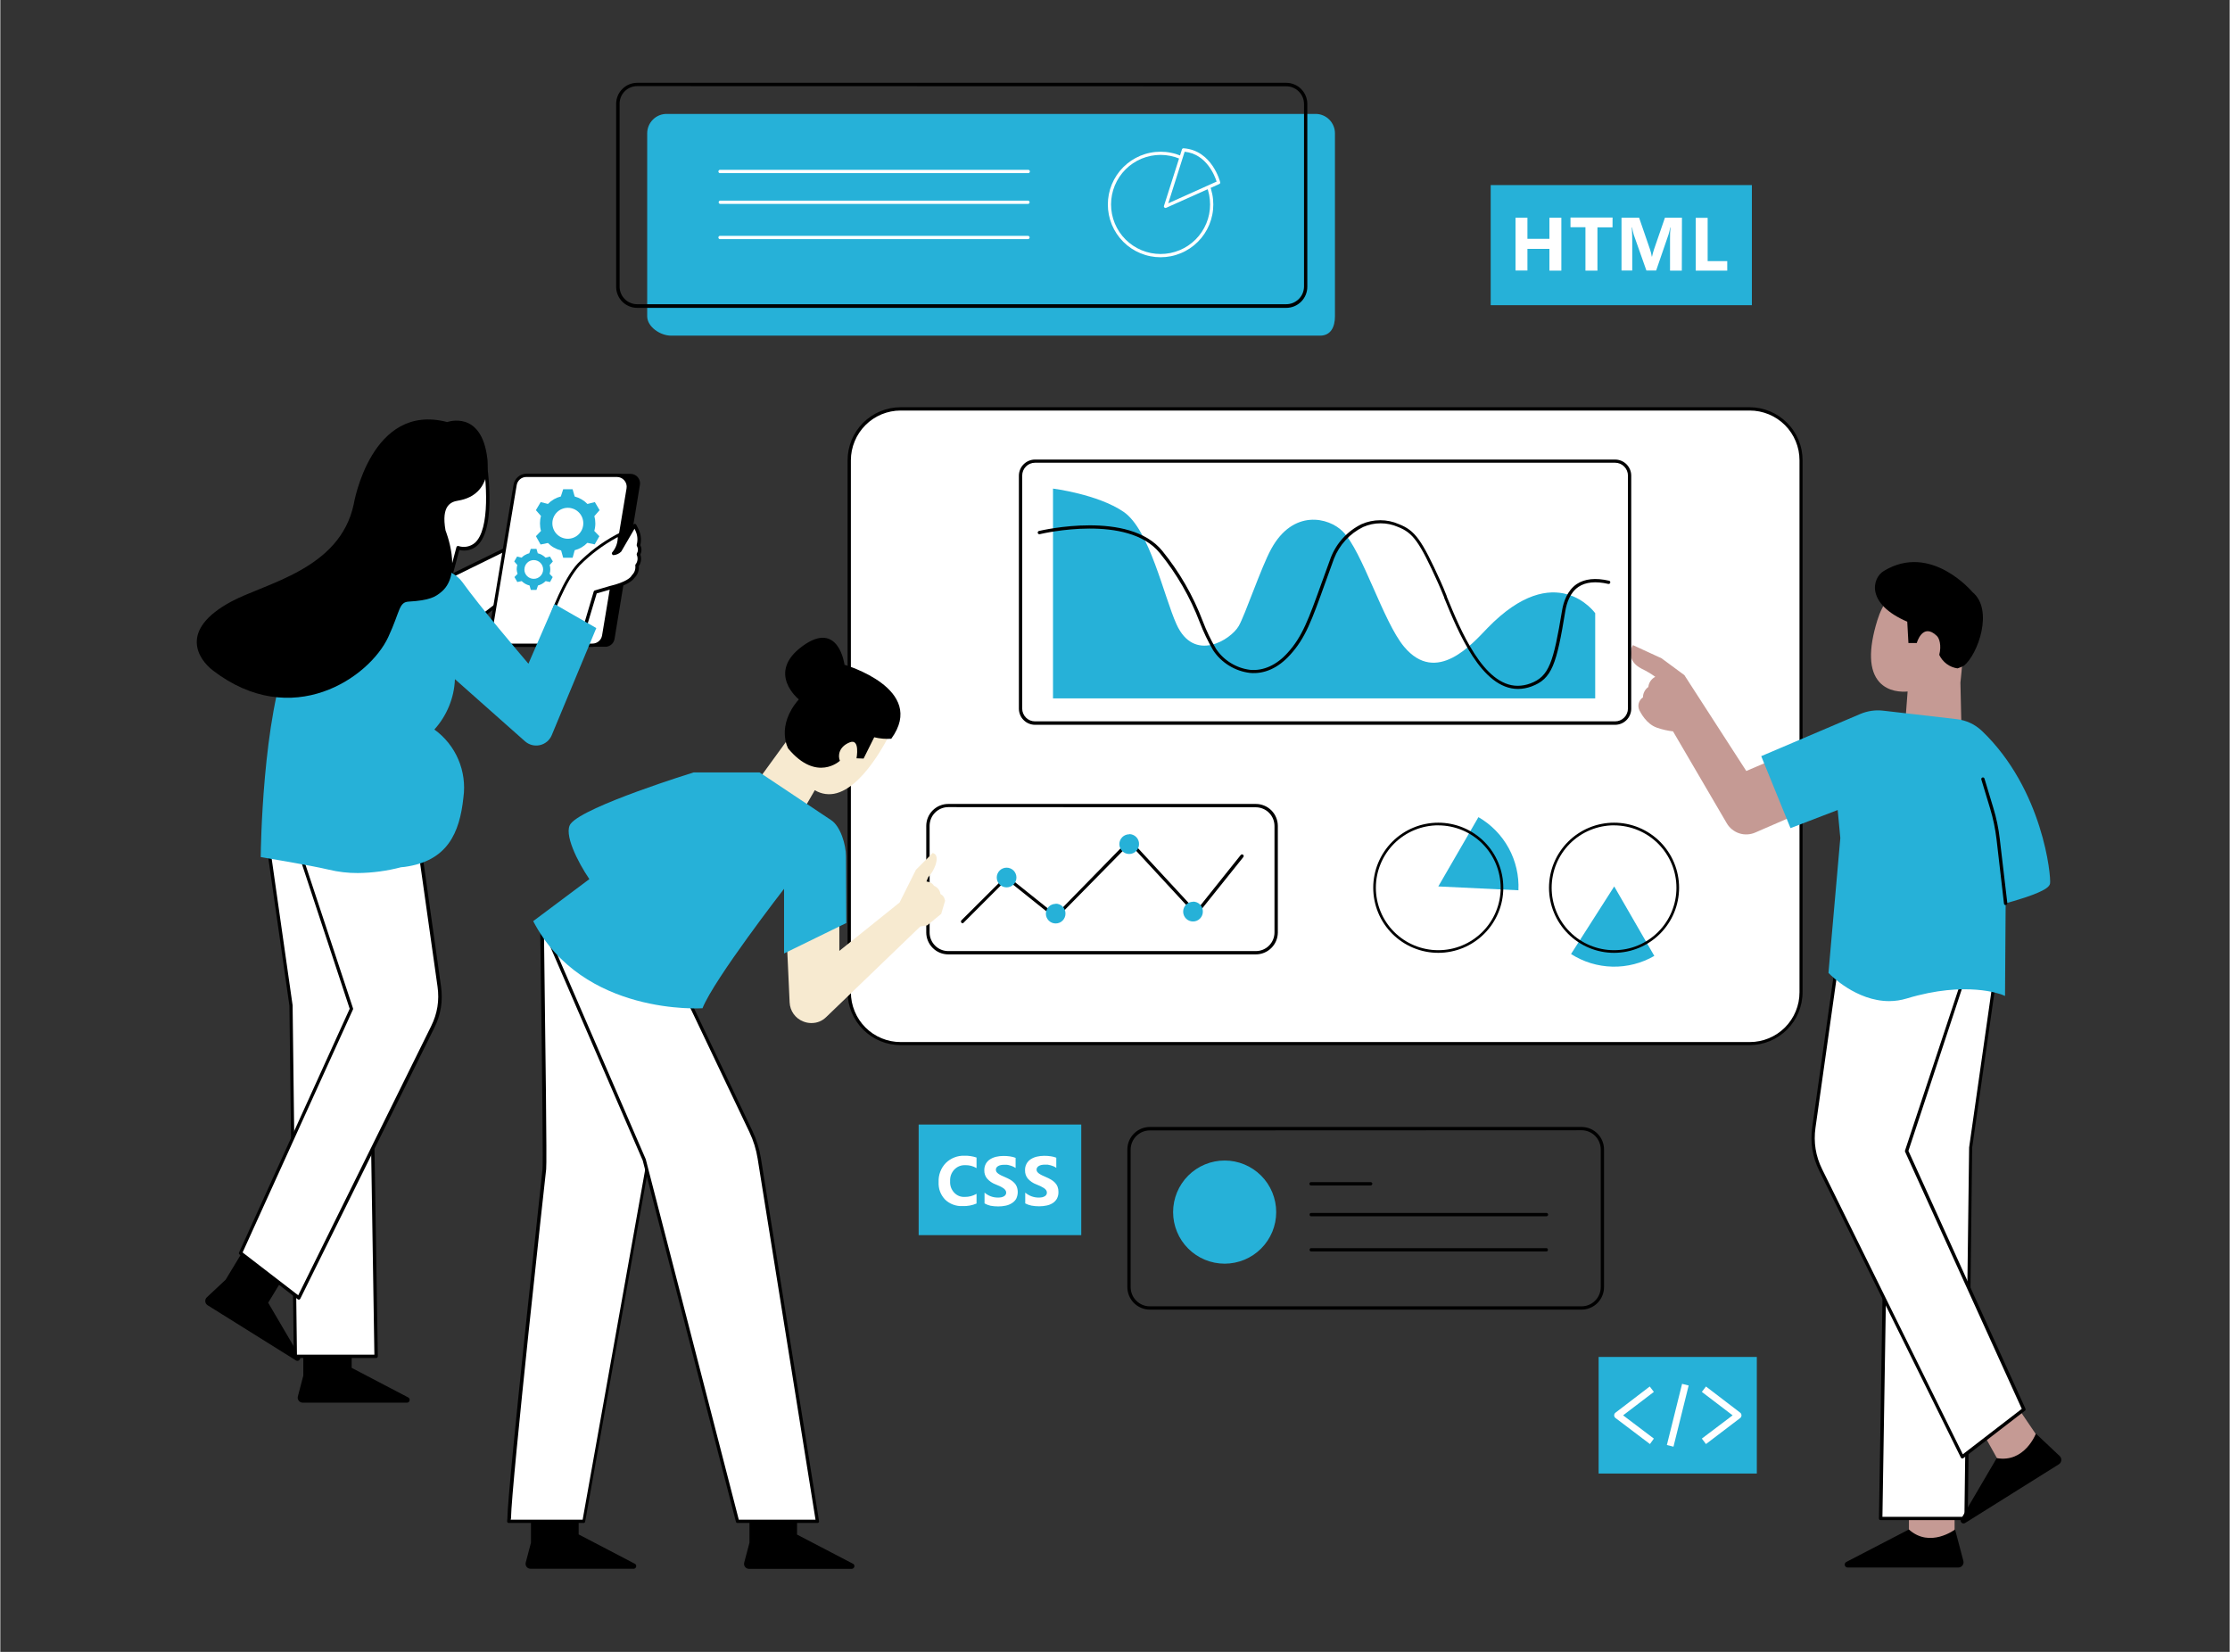 <svg xmlns="http://www.w3.org/2000/svg" xmlns:xlink="http://www.w3.org/1999/xlink" width="540" zoomAndPan="magnify" viewBox="0 0 404.88 300" height="400" preserveAspectRatio="xMidYMid meet" version="1.0"><rect x="0" y="0" width="404.88" height="300" fill="#333333" stroke="none"/><defs><clipPath id="5afd5a3392"><path d="M 95 273 L 156 273 L 156 284.961 L 95 284.961 Z M 95 273 " clip-rule="nonzero"/></clipPath><clipPath id="7ac9a5c333"><path d="M 334 260 L 374.684 260 L 374.684 284.961 L 334 284.961 Z M 334 260 " clip-rule="nonzero"/></clipPath><clipPath id="70a9d914ba"><path d="M 111 15.039 L 238 15.039 L 238 56 L 111 56 Z M 111 15.039 " clip-rule="nonzero"/></clipPath></defs><path fill="#26b1d8" d="M 196.312 224.316 L 166.781 224.316 L 166.781 204.23 L 196.312 204.23 Z M 318.105 33.613 L 270.672 33.613 L 270.672 55.426 L 318.105 55.426 Z M 319.004 246.438 L 290.273 246.438 L 290.273 267.613 L 319.004 267.613 Z M 319.004 246.438 " fill-opacity="1" fill-rule="nonzero"/><g clip-path="url(#5afd5a3392)"><path fill="#000000" d="M 114.879 284.902 L 96.285 284.902 C 96.145 284.902 96.012 284.871 95.887 284.812 C 95.766 284.75 95.66 284.664 95.574 284.555 C 95.492 284.441 95.434 284.32 95.406 284.184 C 95.383 284.047 95.387 283.914 95.422 283.777 L 96.371 280.168 L 96.371 273.781 L 105.031 273.781 L 105.031 278.668 L 115.109 283.93 C 115.246 283.961 115.348 284.039 115.418 284.156 C 115.492 284.273 115.512 284.398 115.48 284.531 C 115.445 284.664 115.371 284.77 115.254 284.84 C 115.141 284.914 115.012 284.934 114.879 284.902 Z M 154.785 283.961 L 144.695 278.699 L 144.695 273.781 L 136.055 273.781 L 136.055 280.168 L 135.098 283.793 C 135.062 283.93 135.059 284.062 135.086 284.199 C 135.113 284.336 135.172 284.461 135.258 284.57 C 135.34 284.68 135.445 284.766 135.57 284.828 C 135.695 284.887 135.828 284.918 135.965 284.922 L 154.594 284.922 C 154.715 284.926 154.824 284.895 154.922 284.816 C 155.02 284.742 155.078 284.645 155.105 284.527 C 155.129 284.406 155.113 284.293 155.055 284.188 C 154.996 284.078 154.906 284.004 154.793 283.961 Z M 154.785 283.961 " fill-opacity="1" fill-rule="nonzero"/></g><path fill="#000000" d="M 73.887 254.742 L 54.918 254.742 C 54.773 254.742 54.641 254.711 54.512 254.648 C 54.387 254.586 54.281 254.496 54.195 254.383 C 54.109 254.27 54.051 254.145 54.023 254.008 C 53.996 253.867 54 253.73 54.039 253.59 L 55.027 249.824 L 55.027 242.637 L 63.809 242.637 L 63.809 248.418 L 74.121 253.816 C 74.312 253.949 74.379 254.129 74.324 254.359 C 74.266 254.586 74.121 254.715 73.887 254.742 Z M 73.887 254.742 " fill-opacity="1" fill-rule="nonzero"/><path fill="#000000" d="M 53.719 247.09 L 37.645 237.047 C 37.527 236.969 37.43 236.875 37.352 236.754 C 37.277 236.633 37.234 236.504 37.219 236.363 C 37.207 236.223 37.223 236.086 37.273 235.953 C 37.324 235.82 37.398 235.703 37.504 235.609 L 40.918 232.414 L 44.109 227.137 L 51.566 231.797 L 48.645 236.59 L 54.414 246.43 C 54.508 246.648 54.473 246.84 54.297 247.004 C 54.125 247.168 53.934 247.195 53.719 247.09 Z M 53.719 247.09 " fill-opacity="1" fill-rule="nonzero"/><path fill="#ffffff" d="M 327.059 83.59 L 327.059 180.219 C 327.059 180.832 326.996 181.438 326.879 182.039 C 326.758 182.637 326.582 183.223 326.348 183.785 C 326.113 184.352 325.824 184.891 325.484 185.398 C 325.145 185.906 324.758 186.379 324.324 186.812 C 323.895 187.246 323.422 187.633 322.914 187.973 C 322.406 188.312 321.867 188.598 321.305 188.832 C 320.738 189.066 320.156 189.246 319.555 189.363 C 318.953 189.484 318.348 189.547 317.738 189.547 L 163.5 189.547 C 162.891 189.547 162.281 189.484 161.684 189.363 C 161.082 189.246 160.5 189.066 159.934 188.832 C 159.371 188.598 158.832 188.312 158.324 187.973 C 157.816 187.633 157.344 187.246 156.91 186.812 C 156.48 186.379 156.094 185.906 155.754 185.398 C 155.41 184.891 155.125 184.352 154.891 183.785 C 154.656 183.223 154.48 182.637 154.359 182.039 C 154.238 181.438 154.18 180.832 154.18 180.219 L 154.18 83.59 C 154.18 82.977 154.238 82.371 154.359 81.77 C 154.48 81.172 154.656 80.586 154.891 80.023 C 155.125 79.457 155.41 78.918 155.754 78.41 C 156.094 77.902 156.48 77.43 156.91 76.996 C 157.344 76.562 157.816 76.176 158.324 75.836 C 158.832 75.496 159.371 75.211 159.934 74.977 C 160.5 74.742 161.082 74.562 161.684 74.441 C 162.281 74.324 162.891 74.262 163.5 74.262 L 317.738 74.262 C 318.348 74.262 318.953 74.324 319.555 74.441 C 320.156 74.562 320.738 74.742 321.305 74.977 C 321.867 75.211 322.406 75.496 322.914 75.836 C 323.422 76.176 323.895 76.562 324.324 76.996 C 324.758 77.43 325.145 77.902 325.484 78.41 C 325.824 78.918 326.113 79.457 326.348 80.023 C 326.582 80.586 326.758 81.172 326.879 81.77 C 326.996 82.371 327.059 82.977 327.059 83.59 Z M 327.059 83.59 " fill-opacity="1" fill-rule="nonzero"/><path fill="#000000" d="M 317.738 189.809 L 163.5 189.809 C 162.867 189.809 162.242 189.746 161.625 189.621 C 161.004 189.5 160.402 189.316 159.82 189.074 C 159.234 188.832 158.68 188.535 158.156 188.184 C 157.629 187.832 157.145 187.434 156.695 186.984 C 156.25 186.539 155.852 186.051 155.5 185.527 C 155.148 185 154.852 184.445 154.609 183.863 C 154.367 183.277 154.184 182.676 154.062 182.059 C 153.938 181.438 153.875 180.809 153.875 180.18 L 153.875 83.59 C 153.875 82.957 153.938 82.332 154.062 81.711 C 154.184 81.09 154.367 80.488 154.609 79.906 C 154.852 79.32 155.148 78.766 155.5 78.242 C 155.852 77.715 156.25 77.23 156.695 76.781 C 157.145 76.336 157.629 75.938 158.156 75.586 C 158.68 75.234 159.234 74.938 159.82 74.695 C 160.402 74.453 161.004 74.27 161.625 74.145 C 162.242 74.023 162.867 73.961 163.5 73.961 L 317.738 73.961 C 318.367 73.961 318.988 74.027 319.605 74.152 C 320.223 74.281 320.824 74.465 321.402 74.707 C 321.984 74.953 322.535 75.25 323.059 75.602 C 323.582 75.953 324.066 76.352 324.508 76.801 C 324.953 77.246 325.352 77.73 325.699 78.258 C 326.047 78.781 326.344 79.336 326.582 79.918 C 326.824 80.5 327.008 81.098 327.129 81.719 C 327.25 82.336 327.312 82.961 327.312 83.59 L 327.312 180.219 C 327.312 180.848 327.246 181.469 327.121 182.086 C 326.996 182.699 326.812 183.301 326.574 183.879 C 326.332 184.461 326.035 185.012 325.688 185.531 C 325.336 186.055 324.938 186.539 324.496 186.984 C 324.051 187.43 323.57 187.824 323.047 188.176 C 322.523 188.527 321.973 188.82 321.395 189.062 C 320.816 189.305 320.219 189.492 319.602 189.617 C 318.988 189.742 318.363 189.805 317.738 189.809 Z M 163.5 74.559 C 162.906 74.559 162.32 74.617 161.738 74.734 C 161.16 74.848 160.594 75.02 160.047 75.246 C 159.5 75.477 158.98 75.754 158.488 76.082 C 157.996 76.414 157.539 76.785 157.121 77.207 C 156.703 77.625 156.328 78.082 155.996 78.574 C 155.668 79.066 155.391 79.586 155.164 80.137 C 154.938 80.684 154.766 81.246 154.648 81.828 C 154.531 82.41 154.473 82.996 154.473 83.59 L 154.473 180.219 C 154.473 180.812 154.531 181.398 154.648 181.98 C 154.766 182.562 154.938 183.125 155.164 183.672 C 155.391 184.223 155.668 184.742 155.996 185.234 C 156.328 185.727 156.703 186.184 157.121 186.602 C 157.539 187.023 157.996 187.395 158.488 187.727 C 158.98 188.055 159.5 188.332 160.047 188.559 C 160.594 188.789 161.16 188.961 161.738 189.074 C 162.32 189.191 162.906 189.25 163.5 189.25 L 317.738 189.25 C 318.328 189.25 318.914 189.191 319.496 189.074 C 320.078 188.957 320.641 188.785 321.188 188.559 C 321.734 188.332 322.254 188.051 322.746 187.723 C 323.238 187.395 323.695 187.02 324.113 186.602 C 324.531 186.18 324.906 185.723 325.234 185.23 C 325.562 184.738 325.84 184.219 326.066 183.672 C 326.293 183.125 326.465 182.559 326.582 181.98 C 326.695 181.398 326.754 180.812 326.754 180.219 L 326.754 83.59 C 326.754 82.996 326.695 82.41 326.582 81.828 C 326.465 81.25 326.293 80.684 326.066 80.137 C 325.84 79.59 325.562 79.07 325.234 78.578 C 324.906 78.082 324.531 77.629 324.113 77.207 C 323.695 76.789 323.238 76.414 322.746 76.086 C 322.254 75.758 321.734 75.477 321.188 75.25 C 320.641 75.023 320.078 74.852 319.496 74.734 C 318.914 74.617 318.328 74.559 317.738 74.559 Z M 163.5 74.559 " fill-opacity="1" fill-rule="nonzero"/><path fill="#000000" d="M 228.02 173.328 L 172.152 173.328 C 171.891 173.328 171.629 173.301 171.375 173.25 C 171.117 173.199 170.867 173.121 170.625 173.023 C 170.383 172.922 170.152 172.801 169.934 172.652 C 169.719 172.508 169.516 172.344 169.332 172.156 C 169.145 171.973 168.98 171.77 168.836 171.551 C 168.688 171.332 168.566 171.105 168.465 170.863 C 168.363 170.621 168.289 170.371 168.238 170.113 C 168.188 169.855 168.16 169.598 168.16 169.332 L 168.16 150 C 168.16 149.738 168.188 149.477 168.238 149.223 C 168.289 148.965 168.363 148.715 168.465 148.473 C 168.566 148.23 168.688 148 168.836 147.781 C 168.98 147.562 169.145 147.363 169.332 147.176 C 169.516 146.992 169.719 146.824 169.934 146.68 C 170.152 146.535 170.383 146.41 170.625 146.312 C 170.867 146.211 171.117 146.137 171.375 146.082 C 171.629 146.031 171.891 146.008 172.152 146.008 L 228.02 146.008 C 228.281 146.008 228.543 146.031 228.801 146.082 C 229.055 146.137 229.305 146.211 229.547 146.312 C 229.789 146.41 230.02 146.535 230.238 146.68 C 230.457 146.824 230.656 146.992 230.844 147.176 C 231.027 147.363 231.191 147.562 231.34 147.781 C 231.484 148 231.605 148.23 231.707 148.473 C 231.809 148.715 231.883 148.965 231.934 149.223 C 231.984 149.477 232.012 149.738 232.012 150 L 232.012 169.375 C 232.004 169.898 231.902 170.406 231.695 170.891 C 231.492 171.375 231.203 171.801 230.828 172.172 C 230.453 172.543 230.023 172.828 229.539 173.027 C 229.051 173.227 228.547 173.328 228.02 173.328 Z M 172.152 146.582 C 171.703 146.586 171.273 146.672 170.859 146.844 C 170.445 147.016 170.082 147.262 169.766 147.578 C 169.445 147.895 169.203 148.262 169.031 148.676 C 168.859 149.09 168.77 149.52 168.77 149.969 L 168.77 169.34 C 168.77 169.789 168.855 170.223 169.027 170.637 C 169.199 171.051 169.445 171.418 169.762 171.734 C 170.078 172.051 170.445 172.297 170.859 172.469 C 171.273 172.641 171.703 172.727 172.152 172.727 L 228.02 172.727 C 228.469 172.727 228.902 172.641 229.316 172.469 C 229.73 172.297 230.098 172.055 230.414 171.734 C 230.73 171.418 230.977 171.051 231.148 170.637 C 231.32 170.223 231.406 169.789 231.406 169.34 L 231.406 150 C 231.402 149.551 231.316 149.121 231.145 148.707 C 230.973 148.293 230.727 147.926 230.41 147.609 C 230.094 147.289 229.727 147.047 229.312 146.875 C 228.898 146.703 228.469 146.613 228.02 146.613 Z M 172.152 146.582 " fill-opacity="1" fill-rule="nonzero"/><path fill="#000000" d="M 174.738 167.68 C 174.66 167.672 174.594 167.633 174.547 167.57 C 174.492 167.508 174.465 167.438 174.465 167.355 C 174.465 167.277 174.492 167.207 174.547 167.145 L 182.566 159.16 C 182.699 159.039 182.832 159.039 182.965 159.16 L 191.668 166.125 L 204.875 152.613 C 204.938 152.559 205.008 152.527 205.09 152.523 C 205.176 152.523 205.246 152.559 205.305 152.621 L 217.156 165.438 L 225.25 155.309 C 225.297 155.234 225.367 155.188 225.457 155.172 C 225.547 155.156 225.629 155.176 225.699 155.23 C 225.77 155.289 225.809 155.363 225.812 155.453 C 225.816 155.543 225.785 155.621 225.723 155.688 L 217.406 166.066 C 217.344 166.137 217.27 166.172 217.18 166.172 C 217.086 166.172 217.012 166.137 216.949 166.066 L 205.113 153.258 L 191.883 166.707 C 191.746 166.812 191.609 166.812 191.477 166.707 L 182.773 159.734 L 174.945 167.57 C 174.895 167.641 174.824 167.676 174.738 167.68 Z M 174.738 167.68 " fill-opacity="1" fill-rule="nonzero"/><path fill="#26b1d8" d="M 239.68 60.957 L 121.809 60.957 C 119.859 60.957 117.48 59.359 117.48 57.438 L 117.48 24.215 C 117.48 23.746 117.57 23.297 117.75 22.863 C 117.93 22.434 118.184 22.051 118.516 21.719 C 118.844 21.391 119.227 21.133 119.66 20.953 C 120.09 20.777 120.543 20.688 121.008 20.688 L 238.883 20.688 C 239.348 20.688 239.797 20.781 240.227 20.961 C 240.656 21.141 241.035 21.398 241.363 21.727 C 241.691 22.059 241.941 22.441 242.121 22.871 C 242.297 23.301 242.387 23.75 242.387 24.215 L 242.387 57.438 C 242.387 59.387 241.629 60.957 239.68 60.957 Z M 239.68 60.957 " fill-opacity="1" fill-rule="nonzero"/><path fill="#26b1d8" d="M 203.988 92.949 C 208.715 96.145 211.285 108.227 213.605 113.367 C 216.801 120.461 223.488 116.156 224.906 113.703 C 226.059 111.723 228.977 103.035 230.805 99.707 C 234.797 92.391 241.262 93.965 243.793 96.512 C 247.375 100.098 251.133 112.883 254.926 117.434 C 260.824 124.523 267.391 116.852 270.09 114.062 C 282.492 101.285 289.652 111.363 289.652 111.363 L 289.652 126.84 L 191.18 126.84 L 191.18 88.734 C 191.18 88.734 199.289 89.746 203.988 92.949 Z M 203.988 92.949 " fill-opacity="1" fill-rule="nonzero"/><path fill="#000000" d="M 275.645 125.125 C 268.988 125.125 264.742 114.742 262.203 108.531 L 262.203 108.457 C 261.781 107.418 261.406 106.523 261.078 105.797 C 257.727 98.379 256.578 96.781 253.848 95.703 C 252.84 95.262 251.785 95.039 250.684 95.039 C 249.582 95.039 248.527 95.262 247.52 95.703 C 246.305 96.297 245.238 97.09 244.324 98.086 C 243.406 99.078 242.703 100.203 242.211 101.461 C 241.66 102.965 241.164 104.336 240.727 105.566 L 240.621 105.855 C 238.148 112.746 237.016 115.895 234.238 118.934 C 232.074 121.332 229.555 122.457 226.949 122.211 C 225.594 122.047 224.332 121.609 223.168 120.895 C 222.004 120.18 221.039 119.258 220.277 118.121 C 219.324 116.488 218.512 114.789 217.836 113.027 C 216.09 108.438 213.668 104.242 210.574 100.434 C 204.789 93.316 189.422 96.855 188.77 97.016 C 188.688 97.031 188.613 97.02 188.543 96.977 C 188.473 96.934 188.43 96.871 188.41 96.789 C 188.391 96.711 188.406 96.637 188.449 96.566 C 188.492 96.496 188.555 96.449 188.633 96.43 C 189.305 96.273 205.02 92.652 211.035 100.051 C 214.172 103.914 216.621 108.172 218.387 112.824 C 219.047 114.562 219.844 116.23 220.781 117.832 C 221.492 118.891 222.387 119.75 223.473 120.418 C 224.555 121.082 225.727 121.496 226.992 121.652 C 229.387 121.867 231.781 120.797 233.789 118.559 C 236.465 115.613 237.582 112.5 240.031 105.68 L 240.137 105.398 C 240.582 104.168 241.078 102.789 241.629 101.285 C 242.145 99.957 242.883 98.766 243.848 97.715 C 244.812 96.664 245.934 95.824 247.215 95.195 C 248.297 94.719 249.43 94.48 250.609 94.48 C 251.793 94.48 252.926 94.719 254.008 95.195 C 256.93 96.344 258.125 97.996 261.566 105.574 C 261.891 106.309 262.27 107.172 262.691 108.258 L 262.691 108.332 C 265.172 114.398 269.332 124.551 275.582 124.551 C 276.367 124.543 277.125 124.402 277.863 124.125 C 281.285 122.863 282.062 120.324 283.633 110.871 C 283.887 109.336 284.559 107.262 286.289 106.078 C 287.742 105.113 289.715 104.902 292.164 105.465 C 292.246 105.48 292.309 105.523 292.352 105.598 C 292.395 105.668 292.41 105.742 292.387 105.824 C 292.367 105.902 292.324 105.965 292.254 106.008 C 292.184 106.051 292.109 106.062 292.027 106.047 C 289.746 105.52 287.926 105.703 286.625 106.574 C 285.07 107.621 284.465 109.535 284.23 110.949 C 282.637 120.684 281.797 123.297 278.078 124.668 C 277.293 124.961 276.48 125.113 275.645 125.125 Z M 275.645 125.125 " fill-opacity="1" fill-rule="nonzero"/><path fill="#ffffff" d="M 118.09 208.648 L 106.012 276.297 L 92.34 276.297 L 92.387 275.809 C 92.461 270.051 98.629 213.246 98.773 212.379 C 98.926 211.316 98.543 182.66 98.414 173.246 L 98.367 169.215 C 98.363 169.148 98.363 169.082 98.367 169.016 L 98.367 168.934 C 98.367 168.68 98.469 168.473 98.789 168.465 L 99.227 168.465 L 99.227 168.688 L 111.328 176.984 L 111.328 177.152 Z M 118.09 208.648 " fill-opacity="1" fill-rule="nonzero"/><path fill="#000000" d="M 106.012 276.59 L 92.34 276.59 C 92.25 276.594 92.176 276.562 92.117 276.496 C 92.055 276.43 92.031 276.352 92.039 276.262 L 92.086 275.777 C 92.164 269.723 98.469 212.688 98.469 212.32 C 98.566 211.641 98.469 198.496 98.109 173.254 L 98.055 169.215 L 98.055 168.941 C 98.051 168.906 98.051 168.875 98.055 168.84 C 98.059 168.648 98.133 168.484 98.27 168.352 C 98.41 168.219 98.574 168.156 98.766 168.16 L 99.195 168.16 C 99.281 168.156 99.355 168.184 99.414 168.242 C 99.477 168.297 99.508 168.371 99.508 168.457 L 99.508 168.527 L 111.48 176.738 C 111.547 176.777 111.59 176.84 111.605 176.922 L 111.605 177.086 L 118.297 208.59 C 118.305 208.633 118.305 208.672 118.297 208.711 L 106.211 276.352 C 106.195 276.473 106.129 276.551 106.012 276.59 Z M 92.684 275.992 L 105.758 275.992 L 117.785 208.656 L 111.098 177.152 L 99.125 168.926 C 99.059 168.887 99.02 168.832 99.004 168.758 L 98.852 168.758 C 98.766 168.758 98.742 168.758 98.727 168.957 L 98.727 169.117 L 98.781 173.215 C 98.996 189.562 99.277 211.41 99.133 212.344 C 99.078 212.688 92.812 269.707 92.746 275.738 Z M 92.684 275.992 " fill-opacity="1" fill-rule="nonzero"/><path fill="#ffffff" d="M 148.391 276.297 L 133.883 276.297 L 116.953 210.691 L 99.301 169.844 L 122.375 176.234 L 136.324 205.535 C 137.055 207.074 137.559 208.688 137.832 210.371 Z M 148.391 276.297 " fill-opacity="1" fill-rule="nonzero"/><path fill="#000000" d="M 148.391 276.59 L 133.883 276.59 C 133.727 276.594 133.629 276.52 133.594 276.367 L 116.668 210.758 L 99.027 169.965 C 98.977 169.848 98.992 169.742 99.078 169.645 C 99.16 169.551 99.258 169.52 99.379 169.559 L 122.453 175.945 C 122.543 175.969 122.609 176.02 122.645 176.105 L 136.598 205.406 C 137.34 206.977 137.852 208.617 138.129 210.332 L 148.688 276.254 C 148.703 276.344 148.684 276.426 148.625 276.496 C 148.562 276.562 148.484 276.594 148.391 276.59 Z M 134.113 275.992 L 148.051 275.992 L 137.539 210.422 C 137.273 208.75 136.777 207.156 136.055 205.629 L 122.168 176.449 L 99.82 170.277 L 117.219 210.531 Z M 134.113 275.992 " fill-opacity="1" fill-rule="nonzero"/><path fill="#f7ead0" d="M 171.586 163.574 L 170.875 165.973 L 168.336 168.055 L 167.078 168.262 L 150.012 184.691 C 149.258 185.43 148.355 185.801 147.301 185.801 C 146.789 185.801 146.297 185.703 145.824 185.512 C 145.469 185.375 145.145 185.191 144.844 184.957 C 144.547 184.723 144.289 184.453 144.066 184.145 C 143.848 183.836 143.676 183.504 143.555 183.145 C 143.434 182.785 143.363 182.418 143.348 182.039 L 142.734 168.664 L 152.375 163.488 L 152.375 172.695 L 163.316 163.91 L 166.293 157.953 L 169.344 154.902 L 169.621 155.047 C 169.805 155.137 170.348 155.551 169.848 157.074 C 169.559 157.91 169.117 158.656 168.52 159.312 L 168.176 160.109 C 168.457 160.105 168.723 160.172 168.969 160.309 C 169.215 160.441 169.41 160.629 169.559 160.867 C 169.875 160.992 170.141 161.188 170.352 161.453 C 170.566 161.723 170.695 162.023 170.738 162.363 C 171.184 162.594 171.449 162.953 171.539 163.449 Z M 171.586 163.574 " fill-opacity="1" fill-rule="nonzero"/><path fill="#f7ead0" d="M 162.43 131.457 L 162.289 131.785 C 162.098 132.215 157.5 142.469 151.91 144.043 C 151.238 144.238 150.555 144.285 149.859 144.195 C 149.168 144.102 148.52 143.871 147.922 143.508 L 145.312 148.012 L 137.148 142.348 L 144.855 131.746 L 151.617 123.574 Z M 162.43 131.457 " fill-opacity="1" fill-rule="nonzero"/><path fill="#000000" d="M 145.016 127.016 C 145.016 127.016 139.039 122.227 145.656 117.363 C 152.27 112.5 153.316 120.73 153.316 120.73 C 153.316 120.73 168.402 125.102 161.809 134.164 C 160.762 134.234 159.73 134.145 158.711 133.895 L 156.781 137.766 L 155.496 137.719 C 155.496 137.719 156.191 134.027 154.242 134.828 C 152.297 135.625 152.078 137.223 152.48 138.164 C 152.48 138.164 148.273 142.156 143.094 135.953 C 143.094 135.977 140.785 131.887 145.016 127.016 Z M 145.016 127.016 " fill-opacity="1" fill-rule="nonzero"/><path fill="#26b1d8" d="M 150.898 148.953 C 152.605 150.086 153.582 153.441 153.582 155.496 L 153.637 167.633 L 142.336 173.16 L 142.336 161.418 C 142.336 161.418 129.652 177.773 127.523 183.109 C 127.523 183.109 105.742 184.578 96.777 167.289 L 106.977 159.656 C 104.895 156.613 102.188 151.309 103.609 149.57 C 106.172 146.375 125.91 140.281 125.91 140.281 L 137.883 140.281 Z M 150.898 148.953 " fill-opacity="1" fill-rule="nonzero"/><path fill="#c59a94" d="M 346.629 271.887 L 354.922 271.887 L 354.922 280.816 L 346.629 280.816 Z M 366.16 255.277 L 360.141 260.379 L 363.949 267.207 L 371.059 262.488 Z M 366.16 255.277 " fill-opacity="1" fill-rule="nonzero"/><path fill="#c59a94" d="M 327.547 147.363 L 318.719 151.199 C 318.258 151.398 317.777 151.512 317.273 151.535 C 316.773 151.562 316.285 151.496 315.805 151.34 C 315.328 151.184 314.895 150.945 314.504 150.629 C 314.113 150.316 313.793 149.938 313.539 149.504 L 303.785 132.824 C 302.797 132.711 301.836 132.492 300.895 132.168 C 298.895 131.496 297.863 129.324 297.703 129.047 C 297.598 128.844 297.535 128.629 297.508 128.398 C 297.484 128.172 297.5 127.949 297.555 127.727 C 297.613 127.508 297.711 127.305 297.844 127.117 C 297.973 126.934 298.137 126.777 298.328 126.648 C 298.328 126.277 298.414 125.922 298.586 125.59 C 298.758 125.258 298.996 124.984 299.301 124.766 C 299.34 124.371 299.473 124.008 299.695 123.68 C 299.918 123.355 300.207 123.102 300.562 122.922 C 299.793 122.359 298.977 121.875 298.117 121.465 C 295.184 119.996 296.293 117.57 296.301 117.547 L 296.492 117.156 L 301.695 119.551 L 305.844 122.609 L 317.09 140.02 L 323.18 137.414 Z M 327.547 147.363 " fill-opacity="1" fill-rule="nonzero"/><path fill="#ffffff" d="M 362.566 175.234 L 357.832 208.383 L 356.98 275.77 L 341.488 275.77 L 342.559 208.602 L 346.223 173.727 Z M 362.566 175.234 " fill-opacity="1" fill-rule="nonzero"/><path fill="#000000" d="M 356.98 276.07 L 341.488 276.07 C 341.402 276.074 341.328 276.043 341.273 275.977 C 341.215 275.918 341.184 275.852 341.184 275.77 L 342.262 208.602 L 345.918 173.695 C 345.93 173.613 345.965 173.547 346.027 173.496 C 346.094 173.445 346.164 173.422 346.246 173.43 L 362.598 174.93 C 362.688 174.941 362.754 174.98 362.805 175.051 C 362.855 175.117 362.879 175.191 362.871 175.273 L 358.113 208.434 L 357.316 275.777 C 357.312 275.863 357.277 275.938 357.211 275.996 C 357.145 276.055 357.066 276.082 356.98 276.07 Z M 341.816 275.473 L 356.707 275.473 L 357.562 208.391 L 362.254 175.508 L 346.508 174.062 L 342.887 208.641 Z M 341.816 275.473 " fill-opacity="1" fill-rule="nonzero"/><path fill="#ffffff" d="M 357.945 173.621 L 346.223 209.031 L 367.516 255.965 L 356.34 264.57 L 330.617 212.496 C 329.402 210.047 328.988 207.469 329.375 204.758 L 333.961 172.215 Z M 357.945 173.621 " fill-opacity="1" fill-rule="nonzero"/><path fill="#000000" d="M 356.332 264.875 L 356.262 264.875 C 356.172 264.852 356.105 264.801 356.062 264.715 L 330.34 212.625 C 329.102 210.117 328.68 207.48 329.07 204.711 L 333.66 172.176 C 333.668 172.098 333.703 172.035 333.762 171.984 C 333.824 171.934 333.891 171.914 333.969 171.922 L 357.961 173.32 C 358.059 173.328 358.137 173.371 358.191 173.453 C 358.234 173.539 358.234 173.625 358.191 173.711 L 346.539 209.016 L 367.793 255.844 C 367.855 255.988 367.824 256.109 367.699 256.203 L 356.523 264.812 C 356.469 264.855 356.406 264.875 356.332 264.875 Z M 334.211 172.535 L 329.66 204.797 C 329.285 207.445 329.688 209.965 330.875 212.359 L 356.414 264.117 L 367.125 255.867 L 345.926 209.16 C 345.898 209.086 345.898 209.008 345.926 208.934 L 357.531 173.895 Z M 334.211 172.535 " fill-opacity="1" fill-rule="nonzero"/><path fill="#c59a94" d="M 355.98 123.98 L 356.277 136.961 L 345.59 136.16 L 346.391 125.586 C 345.305 125.684 342.895 125.668 341.266 123.879 C 339.367 121.777 339.238 118 340.891 112.652 C 341.863 109.504 343.461 107.594 345.68 106.965 C 349.836 105.773 354.562 109.711 354.906 110.016 C 355.246 110.32 357.316 112.418 355.98 123.98 Z M 355.98 123.98 " fill-opacity="1" fill-rule="nonzero"/><path fill="#26b1d8" d="M 372.258 160.453 C 372.168 160.98 371.578 161.691 367.852 162.953 C 366.344 163.457 364.84 163.879 364.195 164.055 L 364.082 180.875 L 363.477 180.625 C 363.414 180.625 357.09 178.047 346.238 181.336 C 345.195 181.652 344.133 181.812 343.043 181.816 C 337.066 181.816 332.383 177.07 332.16 176.832 L 332.016 176.688 L 334.168 152.195 L 333.691 147.109 L 325.121 150.398 L 319.805 137.328 L 337.754 129.684 C 339.105 129.109 340.516 128.902 341.977 129.07 L 355.258 130.602 C 357.043 130.805 358.594 131.523 359.902 132.758 C 371.035 143.418 372.48 159.297 372.258 160.453 Z M 372.258 160.453 " fill-opacity="1" fill-rule="nonzero"/><g clip-path="url(#7ac9a5c333)"><path fill="#000000" d="M 356.516 283.477 C 356.555 283.621 356.559 283.766 356.531 283.91 C 356.5 284.059 356.441 284.191 356.348 284.309 C 356.258 284.426 356.145 284.52 356.008 284.586 C 355.875 284.648 355.734 284.684 355.582 284.68 L 335.512 284.68 C 335.387 284.684 335.273 284.645 335.176 284.57 C 335.074 284.492 335.012 284.395 334.98 284.273 C 334.953 284.152 334.965 284.035 335.016 283.918 C 335.07 283.805 335.152 283.723 335.262 283.668 L 346.621 277.773 C 350.453 281.23 355.008 277.773 355.008 277.773 Z M 369.688 260.363 C 369.688 260.363 367.66 265.715 362.574 264.812 L 356.094 275.863 C 356.027 275.973 356.004 276.086 356.02 276.211 C 356.035 276.336 356.086 276.441 356.176 276.527 C 356.27 276.617 356.375 276.664 356.5 276.676 C 356.625 276.688 356.738 276.66 356.844 276.59 L 373.852 265.938 C 373.98 265.859 374.082 265.754 374.16 265.629 C 374.238 265.5 374.285 265.363 374.301 265.215 C 374.312 265.066 374.293 264.922 374.242 264.781 C 374.188 264.641 374.105 264.523 373.996 264.422 Z M 369.688 260.363 " fill-opacity="1" fill-rule="nonzero"/></g><path fill="#000000" d="M 346.324 112.906 L 346.539 116.785 L 348.051 116.785 C 348.051 116.785 349.094 112.969 351.703 115.492 C 352.16 115.934 352.566 117.219 352.137 118.934 C 352.449 119.594 352.898 120.141 353.484 120.578 C 354.07 121.012 354.727 121.281 355.449 121.387 C 355.867 121.262 356.27 121.09 356.652 120.875 C 359.176 118.793 362.062 110.711 358.16 107.523 C 358.16 107.523 350.629 98.484 342.062 103.699 C 339.891 105.023 338.801 109.68 346.324 112.906 Z M 346.324 112.906 " fill-opacity="1" fill-rule="nonzero"/><path fill="#ffffff" d="M 63.77 149.848 L 67.223 182.82 L 68.238 246.316 L 53.602 246.316 L 52.801 182.613 L 48.324 151.27 Z M 63.77 149.848 " fill-opacity="1" fill-rule="nonzero"/><path fill="#000000" d="M 68.238 246.629 L 53.602 246.629 C 53.516 246.629 53.445 246.602 53.387 246.543 C 53.328 246.488 53.297 246.414 53.297 246.332 L 52.5 182.637 L 48.027 151.332 C 48.012 151.246 48.035 151.168 48.094 151.102 C 48.145 151.035 48.215 150.996 48.301 150.988 L 63.754 149.57 C 63.836 149.559 63.906 149.578 63.973 149.629 C 64.039 149.68 64.074 149.75 64.078 149.832 L 67.535 182.805 L 68.559 246.324 C 68.555 246.41 68.527 246.48 68.469 246.539 C 68.406 246.605 68.328 246.633 68.238 246.629 Z M 53.871 246.027 L 67.934 246.027 L 66.93 182.82 L 63.496 150.176 L 48.652 151.543 L 53.082 182.574 Z M 53.871 246.027 " fill-opacity="1" fill-rule="nonzero"/><path fill="#ffffff" d="M 75.355 148.402 L 79.699 179.156 C 80.059 181.715 79.668 184.152 78.523 186.473 L 54.207 235.734 L 43.656 227.59 L 63.77 183.223 L 52.684 149.746 Z M 75.355 148.402 " fill-opacity="1" fill-rule="nonzero"/><path fill="#000000" d="M 54.207 236.031 C 54.141 236.027 54.078 236.008 54.023 235.969 L 43.449 227.828 C 43.324 227.734 43.293 227.613 43.359 227.469 L 63.449 183.203 L 52.434 149.84 C 52.406 149.746 52.422 149.66 52.477 149.578 C 52.531 149.5 52.609 149.453 52.707 149.449 L 75.379 148.125 C 75.566 148.113 75.672 148.195 75.699 148.379 L 80.035 179.141 C 80.41 181.762 80.012 184.258 78.836 186.629 L 54.477 235.863 C 54.438 235.949 54.371 236.004 54.277 236.023 Z M 44 227.461 L 54.102 235.242 L 78.254 186.336 C 79.375 184.07 79.758 181.691 79.402 179.188 L 75.102 148.738 L 53.09 150 L 64.047 183.109 C 64.078 183.18 64.078 183.254 64.047 183.324 Z M 44 227.461 " fill-opacity="1" fill-rule="nonzero"/><path fill="#ffffff" d="M 99.102 96.152 L 98.859 103.117 L 83.801 114.742 L 77.129 106.926 Z M 99.102 96.152 " fill-opacity="1" fill-rule="nonzero"/><path fill="#000000" d="M 83.801 115.039 C 83.707 115.043 83.629 115.008 83.57 114.934 L 76.906 107.117 C 76.84 107.043 76.816 106.957 76.84 106.859 C 76.863 106.766 76.914 106.695 77 106.652 L 98.965 95.879 C 99.062 95.824 99.16 95.824 99.262 95.879 C 99.352 95.941 99.398 96.023 99.395 96.137 L 99.156 103.098 C 99.156 103.195 99.117 103.273 99.035 103.332 L 83.977 114.98 C 83.926 115.023 83.867 115.039 83.801 115.039 Z M 77.609 107.051 L 83.84 114.359 L 98.566 102.965 L 98.781 96.641 Z M 77.609 107.051 " fill-opacity="1" fill-rule="nonzero"/><path fill="#000000" d="M 116.156 88.07 L 111.551 116.02 C 111.52 116.223 111.457 116.41 111.355 116.586 C 111.258 116.766 111.133 116.918 110.98 117.051 C 110.824 117.184 110.652 117.285 110.465 117.355 C 110.273 117.43 110.078 117.465 109.875 117.465 L 92.867 117.465 C 92.613 117.465 92.375 117.41 92.148 117.301 C 91.918 117.191 91.723 117.043 91.562 116.848 C 91.398 116.656 91.285 116.438 91.219 116.191 C 91.152 115.949 91.141 115.703 91.184 115.453 L 95.789 87.504 C 95.82 87.301 95.883 87.113 95.98 86.938 C 96.078 86.758 96.207 86.602 96.359 86.469 C 96.512 86.336 96.684 86.234 96.875 86.164 C 97.066 86.094 97.262 86.059 97.465 86.059 L 114.473 86.059 C 114.727 86.059 114.965 86.113 115.191 86.223 C 115.422 86.332 115.617 86.48 115.777 86.676 C 115.941 86.867 116.055 87.086 116.121 87.332 C 116.188 87.574 116.199 87.82 116.156 88.07 Z M 116.156 88.07 " fill-opacity="1" fill-rule="nonzero"/><path fill="#ffffff" d="M 86.348 98.891 C 85.902 99.258 85.395 99.492 84.828 99.598 C 84.262 99.703 83.703 99.668 83.156 99.488 L 81.301 106.492 L 71.727 105.582 L 76.043 80.762 L 87.801 82.312 L 87.855 82.625 C 87.918 83.152 90.074 95.695 86.348 98.891 Z M 86.348 98.891 " fill-opacity="1" fill-rule="nonzero"/><path fill="#000000" d="M 81.27 106.789 L 71.695 105.879 C 71.605 105.867 71.535 105.828 71.477 105.758 C 71.426 105.688 71.406 105.613 71.422 105.527 L 75.738 80.699 C 75.754 80.617 75.789 80.555 75.855 80.508 C 75.922 80.457 75.996 80.441 76.074 80.453 L 87.832 82.051 C 87.98 82.066 88.062 82.148 88.086 82.297 L 88.141 82.609 C 88.238 83.145 90.418 95.848 86.547 99.145 C 86.105 99.52 85.602 99.77 85.039 99.898 C 84.477 100.027 83.914 100.023 83.355 99.883 L 81.574 106.605 C 81.52 106.746 81.418 106.809 81.27 106.789 Z M 72.043 105.281 L 81.047 106.133 L 82.836 99.379 C 82.855 99.297 82.898 99.238 82.969 99.195 C 83.039 99.152 83.113 99.141 83.195 99.164 C 83.699 99.332 84.215 99.367 84.742 99.27 C 85.266 99.172 85.734 98.957 86.148 98.621 C 89.027 96.152 88.309 87.086 87.527 82.648 L 87.527 82.551 L 76.258 81.082 Z M 72.043 105.281 " fill-opacity="1" fill-rule="nonzero"/><path fill="#ffffff" d="M 114.051 88.75 L 109.605 115.445 C 109.562 115.688 109.484 115.918 109.363 116.133 C 109.242 116.348 109.086 116.535 108.898 116.695 C 108.711 116.852 108.5 116.977 108.27 117.059 C 108.039 117.145 107.801 117.188 107.555 117.188 L 91.113 117.188 C 90.465 117.188 89.934 116.941 89.516 116.453 C 89.105 115.957 88.949 115.395 89.051 114.758 L 93.496 88.062 C 93.539 87.82 93.617 87.594 93.738 87.379 C 93.859 87.168 94.012 86.98 94.199 86.82 C 94.387 86.66 94.594 86.539 94.82 86.453 C 95.051 86.367 95.289 86.324 95.531 86.32 L 111.973 86.32 C 112.277 86.32 112.566 86.383 112.844 86.512 C 113.117 86.637 113.355 86.816 113.551 87.047 C 113.75 87.277 113.887 87.539 113.973 87.828 C 114.055 88.121 114.07 88.418 114.027 88.719 Z M 114.051 88.75 " fill-opacity="1" fill-rule="nonzero"/><path fill="#000000" d="M 107.555 117.48 L 91.113 117.48 C 90.762 117.48 90.43 117.402 90.113 117.258 C 89.801 117.109 89.527 116.902 89.305 116.637 C 89.078 116.367 88.918 116.066 88.824 115.73 C 88.73 115.395 88.711 115.055 88.766 114.711 L 93.211 88.016 C 93.258 87.738 93.352 87.48 93.488 87.238 C 93.625 86.996 93.801 86.781 94.012 86.602 C 94.227 86.418 94.461 86.277 94.723 86.18 C 94.984 86.082 95.254 86.031 95.531 86.027 L 111.973 86.027 C 112.699 86.02 113.305 86.285 113.785 86.824 C 114.262 87.387 114.438 88.031 114.32 88.758 L 109.898 115.492 C 109.852 115.77 109.758 116.031 109.617 116.273 C 109.48 116.52 109.301 116.734 109.086 116.914 C 108.871 117.098 108.633 117.234 108.371 117.332 C 108.105 117.43 107.832 117.48 107.555 117.48 Z M 95.531 86.625 C 95.324 86.625 95.117 86.66 94.922 86.73 C 94.723 86.805 94.543 86.906 94.383 87.043 C 94.223 87.18 94.09 87.34 93.984 87.523 C 93.879 87.707 93.812 87.902 93.777 88.109 L 89.332 114.805 C 89.289 115.066 89.305 115.32 89.375 115.57 C 89.441 115.824 89.562 116.051 89.73 116.25 C 89.902 116.449 90.102 116.605 90.34 116.715 C 90.578 116.824 90.828 116.883 91.086 116.883 L 107.527 116.883 C 107.738 116.883 107.945 116.848 108.141 116.777 C 108.34 116.703 108.52 116.602 108.68 116.465 C 108.84 116.328 108.973 116.168 109.078 115.984 C 109.18 115.801 109.25 115.605 109.285 115.398 L 113.73 88.691 C 113.773 88.434 113.762 88.18 113.691 87.926 C 113.621 87.676 113.504 87.449 113.332 87.25 C 113.164 87.051 112.961 86.895 112.723 86.785 C 112.484 86.676 112.234 86.625 111.973 86.625 Z M 95.531 86.625 " fill-opacity="1" fill-rule="nonzero"/><path fill="#ffffff" d="M 115.637 102.707 C 115.73 103.508 115.484 104.188 114.902 104.746 C 114.68 105.113 113.824 106.023 110.73 106.75 L 108.047 107.547 L 105.91 114.816 L 99.875 112.641 L 100.012 112.234 C 100.105 111.965 102.406 105.445 105.102 102.5 C 107.109 100.469 109.367 98.773 111.879 97.414 L 112.508 97.078 L 112.508 97.797 C 112.457 98.836 112.098 99.754 111.43 100.551 C 111.867 100.5 112.246 100.324 112.566 100.023 L 115.23 95.426 L 115.59 96.145 C 116.055 97.059 116.16 98.016 115.91 99.012 C 116.055 99.273 116.129 99.555 116.129 99.855 C 116.129 100.16 116.055 100.441 115.91 100.703 C 116.051 101.039 116.094 101.383 116.047 101.742 C 116 102.102 115.863 102.422 115.637 102.707 Z M 115.637 102.707 " fill-opacity="1" fill-rule="nonzero"/><path fill="#000000" d="M 105.91 115.109 C 105.875 115.117 105.84 115.117 105.805 115.109 L 99.77 112.938 C 99.695 112.91 99.641 112.859 99.605 112.785 C 99.57 112.715 99.562 112.641 99.586 112.562 L 99.723 112.156 C 99.969 111.453 102.164 105.238 104.879 102.316 C 106.91 100.262 109.195 98.543 111.734 97.164 L 112.375 96.832 C 112.473 96.777 112.57 96.777 112.668 96.832 C 112.762 96.891 112.812 96.973 112.812 97.086 L 112.812 97.805 C 112.777 98.566 112.578 99.281 112.207 99.945 L 112.332 99.848 L 114.969 95.281 C 115.027 95.18 115.117 95.129 115.238 95.137 C 115.355 95.137 115.441 95.191 115.492 95.297 L 115.852 96.016 C 116.34 96.961 116.469 97.957 116.234 98.996 C 116.504 99.57 116.504 100.145 116.234 100.719 C 116.359 101.07 116.395 101.43 116.348 101.797 C 116.297 102.164 116.168 102.5 115.957 102.805 C 116.027 103.645 115.762 104.363 115.16 104.953 C 114.824 105.445 113.824 106.34 110.824 107.051 L 108.312 107.77 L 106.188 114.863 C 106.164 114.945 106.113 115.008 106.035 115.047 C 106 115.078 105.957 115.102 105.91 115.109 Z M 100.242 112.465 L 105.699 114.43 L 107.762 107.445 C 107.789 107.34 107.855 107.27 107.961 107.234 L 110.648 106.438 C 113.73 105.711 114.488 104.84 114.641 104.562 L 114.688 104.48 C 115.191 103.992 115.398 103.398 115.32 102.699 C 115.312 102.633 115.328 102.566 115.367 102.508 C 115.559 102.266 115.672 101.992 115.715 101.684 C 115.758 101.379 115.719 101.086 115.598 100.801 C 115.562 100.715 115.562 100.629 115.598 100.543 C 115.863 100.07 115.863 99.598 115.598 99.121 C 115.559 99.035 115.559 98.945 115.598 98.859 C 115.812 97.949 115.707 97.082 115.285 96.246 L 115.176 96.023 L 112.781 100.145 L 112.723 100.215 C 112.355 100.562 111.918 100.762 111.414 100.816 C 111.281 100.836 111.184 100.785 111.121 100.664 C 111.039 100.551 111.039 100.441 111.121 100.328 C 111.746 99.586 112.082 98.734 112.133 97.766 L 112.133 97.543 L 111.934 97.645 C 109.457 98.996 107.227 100.672 105.238 102.676 C 102.566 105.559 100.305 112.027 100.211 112.258 Z M 100.242 112.465 " fill-opacity="1" fill-rule="nonzero"/><path fill="#26b1d8" d="M 98.191 96.422 L 97.273 97.383 L 98.117 98.891 L 99.453 98.613 C 100.121 99.293 100.918 99.742 101.848 99.969 L 102.223 101.293 L 103.938 101.293 L 104.312 99.93 C 105.203 99.695 105.969 99.246 106.609 98.586 L 107.945 98.867 L 108.797 97.383 L 107.871 96.422 C 108 95.973 108.066 95.516 108.062 95.051 C 108.062 94.602 108.004 94.164 107.887 93.73 L 108.836 92.652 L 107.969 91.184 L 106.625 91.527 C 105.98 90.863 105.207 90.41 104.312 90.172 L 103.93 88.852 L 102.223 88.852 L 101.797 90.164 C 100.891 90.395 100.105 90.848 99.453 91.52 L 98.137 91.184 L 97.266 92.652 L 98.191 93.707 C 98.066 94.148 98.008 94.594 98.008 95.051 C 98.008 95.516 98.066 95.973 98.191 96.422 Z M 100.258 95.035 C 100.258 94.66 100.328 94.301 100.473 93.957 C 100.613 93.613 100.816 93.309 101.082 93.047 C 101.344 92.781 101.648 92.578 101.992 92.438 C 102.336 92.293 102.695 92.223 103.066 92.223 C 103.441 92.223 103.797 92.293 104.141 92.438 C 104.488 92.578 104.789 92.781 105.055 93.047 C 105.316 93.309 105.52 93.613 105.664 93.957 C 105.805 94.301 105.875 94.66 105.875 95.035 C 105.875 95.406 105.805 95.766 105.664 96.109 C 105.52 96.453 105.316 96.758 105.055 97.02 C 104.789 97.285 104.488 97.488 104.141 97.629 C 103.797 97.773 103.441 97.844 103.066 97.844 C 102.695 97.848 102.336 97.773 101.992 97.633 C 101.645 97.492 101.344 97.289 101.078 97.023 C 100.816 96.762 100.613 96.457 100.469 96.109 C 100.328 95.766 100.258 95.406 100.258 95.035 Z M 93.938 104.219 L 93.371 104.801 L 93.891 105.703 L 94.688 105.535 C 95.09 105.934 95.566 106.203 96.117 106.332 L 96.34 107.133 L 97.375 107.133 L 97.648 106.332 C 98.184 106.195 98.645 105.926 99.035 105.535 L 99.836 105.703 L 100.32 104.801 L 99.762 104.219 C 99.84 103.957 99.883 103.691 99.883 103.418 C 99.883 103.148 99.844 102.883 99.77 102.621 L 100.348 101.965 L 99.82 101.07 L 99.02 101.277 C 98.621 100.883 98.152 100.617 97.609 100.48 L 97.375 99.68 L 96.332 99.68 L 96.066 100.48 C 95.523 100.617 95.055 100.883 94.656 101.277 L 93.855 101.07 L 93.332 101.965 L 93.891 102.605 C 93.816 102.867 93.777 103.133 93.777 103.402 C 93.789 103.684 93.844 103.953 93.938 104.219 Z M 95.184 103.418 C 95.184 103.191 95.227 102.977 95.312 102.77 C 95.398 102.559 95.52 102.375 95.68 102.215 C 95.84 102.055 96.023 101.934 96.23 101.848 C 96.441 101.762 96.656 101.719 96.883 101.719 C 97.105 101.719 97.324 101.762 97.531 101.848 C 97.742 101.934 97.926 102.055 98.086 102.215 C 98.242 102.375 98.367 102.559 98.453 102.77 C 98.539 102.977 98.582 103.191 98.582 103.418 C 98.582 103.645 98.539 103.863 98.453 104.07 C 98.367 104.277 98.242 104.461 98.086 104.621 C 97.926 104.781 97.742 104.902 97.531 104.992 C 97.324 105.078 97.105 105.121 96.883 105.121 C 96.652 105.121 96.43 105.078 96.219 104.992 C 96.004 104.902 95.82 104.777 95.656 104.613 C 95.496 104.449 95.375 104.258 95.289 104.047 C 95.207 103.832 95.168 103.609 95.176 103.379 Z M 95.184 103.418 " fill-opacity="1" fill-rule="nonzero"/><g clip-path="url(#70a9d914ba)"><path fill="#000000" d="M 233.535 55.91 L 115.66 55.91 C 115.156 55.91 114.668 55.812 114.199 55.617 C 113.73 55.422 113.32 55.148 112.961 54.789 C 112.602 54.43 112.324 54.016 112.133 53.547 C 111.938 53.082 111.84 52.594 111.84 52.086 L 111.84 18.863 C 111.84 18.359 111.938 17.871 112.133 17.402 C 112.324 16.934 112.602 16.52 112.961 16.164 C 113.32 15.805 113.73 15.527 114.199 15.332 C 114.668 15.141 115.156 15.043 115.66 15.039 L 233.535 15.039 C 234.043 15.039 234.531 15.137 235 15.332 C 235.469 15.523 235.883 15.801 236.242 16.16 C 236.602 16.52 236.879 16.934 237.074 17.402 C 237.266 17.871 237.367 18.359 237.367 18.863 L 237.367 52.086 C 237.367 52.594 237.266 53.082 237.074 53.551 C 236.879 54.02 236.602 54.434 236.242 54.793 C 235.883 55.148 235.469 55.426 235 55.621 C 234.531 55.812 234.043 55.91 233.535 55.91 Z M 115.66 15.641 C 115.238 15.641 114.832 15.719 114.441 15.883 C 114.047 16.043 113.703 16.273 113.402 16.574 C 113.105 16.875 112.875 17.219 112.711 17.609 C 112.551 18.004 112.469 18.41 112.469 18.832 L 112.469 52.055 C 112.469 52.477 112.551 52.887 112.711 53.277 C 112.875 53.668 113.105 54.012 113.402 54.312 C 113.703 54.613 114.047 54.844 114.441 55.004 C 114.832 55.168 115.238 55.25 115.66 55.25 L 233.535 55.25 C 233.961 55.25 234.371 55.168 234.762 55.008 C 235.156 54.844 235.504 54.613 235.809 54.316 C 236.109 54.016 236.344 53.672 236.512 53.281 C 236.676 52.887 236.762 52.48 236.77 52.055 L 236.77 18.863 C 236.762 18.441 236.676 18.031 236.512 17.641 C 236.344 17.25 236.109 16.902 235.809 16.605 C 235.504 16.305 235.156 16.074 234.762 15.914 C 234.371 15.75 233.961 15.672 233.535 15.672 Z M 115.66 15.641 " fill-opacity="1" fill-rule="nonzero"/></g><path fill="#000000" d="M 293.266 131.633 L 187.914 131.633 C 187.527 131.633 187.156 131.559 186.797 131.41 C 186.438 131.262 186.121 131.051 185.848 130.777 C 185.57 130.504 185.359 130.188 185.211 129.828 C 185.062 129.473 184.988 129.098 184.984 128.711 L 184.984 86.387 C 184.988 85.996 185.062 85.625 185.211 85.266 C 185.359 84.906 185.57 84.594 185.848 84.316 C 186.121 84.043 186.438 83.832 186.797 83.684 C 187.156 83.535 187.527 83.461 187.914 83.461 L 293.266 83.461 C 293.652 83.461 294.027 83.535 294.387 83.684 C 294.742 83.832 295.059 84.043 295.336 84.316 C 295.609 84.594 295.82 84.906 295.969 85.266 C 296.121 85.625 296.195 85.996 296.195 86.387 L 296.195 128.711 C 296.195 129.098 296.121 129.473 295.969 129.828 C 295.82 130.188 295.609 130.504 295.336 130.777 C 295.059 131.051 294.742 131.262 294.387 131.41 C 294.027 131.559 293.652 131.633 293.266 131.633 Z M 187.914 84.039 C 187.605 84.039 187.309 84.098 187.023 84.215 C 186.738 84.332 186.488 84.5 186.27 84.719 C 186.051 84.934 185.883 85.188 185.766 85.473 C 185.645 85.758 185.586 86.051 185.586 86.359 L 185.586 128.688 C 185.586 128.996 185.645 129.293 185.766 129.574 C 185.883 129.859 186.051 130.113 186.27 130.328 C 186.488 130.547 186.738 130.715 187.023 130.832 C 187.309 130.949 187.605 131.008 187.914 131.008 L 293.266 131.008 C 293.574 131.008 293.871 130.949 294.156 130.832 C 294.441 130.715 294.691 130.547 294.91 130.328 C 295.129 130.113 295.297 129.859 295.418 129.574 C 295.535 129.293 295.598 128.996 295.598 128.688 L 295.598 86.359 C 295.598 86.051 295.535 85.758 295.418 85.473 C 295.297 85.188 295.129 84.934 294.91 84.719 C 294.691 84.5 294.441 84.332 294.156 84.215 C 293.871 84.098 293.574 84.039 293.266 84.039 Z M 187.914 84.039 " fill-opacity="1" fill-rule="nonzero"/><path fill="#26b1d8" d="M 261.156 160.988 L 268.445 148.402 C 269.602 149.07 270.645 149.883 271.578 150.836 C 272.508 151.789 273.297 152.855 273.938 154.023 C 274.578 155.195 275.047 156.43 275.348 157.73 C 275.648 159.031 275.77 160.352 275.707 161.684 Z M 285.262 173.262 C 286.387 173.98 287.586 174.535 288.859 174.926 C 290.137 175.312 291.441 175.523 292.773 175.555 C 294.109 175.586 295.422 175.434 296.715 175.102 C 298.008 174.773 299.23 174.273 300.387 173.605 L 293.105 160.988 Z M 285.262 173.262 " fill-opacity="1" fill-rule="nonzero"/><path fill="#000000" d="M 261.156 173.047 C 260.383 173.047 259.613 172.973 258.852 172.82 C 258.094 172.672 257.352 172.445 256.637 172.148 C 255.918 171.852 255.238 171.488 254.594 171.059 C 253.949 170.629 253.352 170.137 252.801 169.59 C 252.254 169.039 251.762 168.445 251.332 167.797 C 250.898 167.152 250.535 166.473 250.238 165.754 C 249.941 165.039 249.719 164.297 249.566 163.535 C 249.414 162.777 249.34 162.008 249.34 161.23 C 249.336 160.453 249.414 159.688 249.566 158.926 C 249.715 158.164 249.941 157.422 250.238 156.707 C 250.535 155.988 250.898 155.309 251.328 154.664 C 251.758 154.016 252.25 153.418 252.797 152.871 C 253.348 152.32 253.941 151.832 254.59 151.402 C 255.234 150.969 255.914 150.605 256.633 150.309 C 257.348 150.012 258.086 149.785 258.848 149.637 C 259.609 149.484 260.379 149.41 261.152 149.41 C 261.93 149.41 262.695 149.484 263.457 149.637 C 264.219 149.789 264.957 150.012 265.676 150.309 C 266.391 150.609 267.07 150.973 267.715 151.402 C 268.363 151.836 268.957 152.324 269.508 152.875 C 270.055 153.422 270.543 154.02 270.977 154.668 C 271.406 155.312 271.77 155.992 272.066 156.711 C 272.363 157.43 272.586 158.168 272.738 158.93 C 272.887 159.691 272.961 160.461 272.961 161.234 C 272.961 162.012 272.883 162.777 272.734 163.539 C 272.582 164.301 272.355 165.039 272.059 165.754 C 271.762 166.469 271.398 167.148 270.969 167.793 C 270.539 168.438 270.047 169.035 269.5 169.582 C 268.953 170.133 268.355 170.621 267.711 171.051 C 267.07 171.484 266.387 171.848 265.672 172.145 C 264.957 172.441 264.219 172.664 263.461 172.816 C 262.699 172.969 261.934 173.047 261.156 173.047 Z M 261.156 149.887 C 260.414 149.887 259.676 149.961 258.945 150.105 C 258.215 150.25 257.508 150.465 256.82 150.75 C 256.133 151.031 255.48 151.383 254.859 151.797 C 254.242 152.207 253.668 152.68 253.141 153.203 C 252.613 153.73 252.145 154.305 251.73 154.922 C 251.316 155.543 250.969 156.195 250.684 156.883 C 250.398 157.57 250.18 158.281 250.035 159.012 C 249.891 159.742 249.816 160.477 249.816 161.223 C 249.816 161.969 249.891 162.703 250.035 163.434 C 250.18 164.164 250.395 164.875 250.68 165.562 C 250.961 166.25 251.312 166.906 251.723 167.523 C 252.137 168.145 252.609 168.719 253.133 169.242 C 253.66 169.77 254.23 170.242 254.852 170.656 C 255.469 171.07 256.121 171.418 256.809 171.703 C 257.496 171.988 258.207 172.203 258.938 172.348 C 259.668 172.496 260.402 172.566 261.148 172.566 C 261.891 172.566 262.629 172.496 263.359 172.352 C 264.09 172.207 264.797 171.992 265.484 171.707 C 266.172 171.422 266.828 171.07 267.445 170.656 C 268.062 170.242 268.637 169.773 269.164 169.246 C 269.688 168.723 270.16 168.148 270.574 167.527 C 270.988 166.91 271.336 166.258 271.621 165.566 C 271.906 164.879 272.121 164.172 272.266 163.441 C 272.41 162.711 272.484 161.973 272.484 161.227 C 272.48 160.484 272.41 159.746 272.262 159.02 C 272.117 158.289 271.902 157.582 271.617 156.895 C 271.332 156.207 270.984 155.555 270.57 154.938 C 270.156 154.316 269.688 153.746 269.16 153.219 C 268.637 152.695 268.062 152.223 267.445 151.812 C 266.828 151.398 266.176 151.047 265.488 150.762 C 264.805 150.477 264.094 150.262 263.367 150.117 C 262.637 149.969 261.902 149.898 261.156 149.895 Z M 293.082 173.047 C 292.309 173.047 291.539 172.973 290.777 172.82 C 290.016 172.672 289.277 172.445 288.562 172.148 C 287.844 171.852 287.164 171.488 286.516 171.059 C 285.871 170.629 285.273 170.137 284.727 169.59 C 284.176 169.039 283.688 168.445 283.258 167.797 C 282.824 167.152 282.461 166.473 282.164 165.754 C 281.867 165.039 281.641 164.297 281.492 163.535 C 281.34 162.777 281.262 162.008 281.262 161.23 C 281.262 160.453 281.34 159.688 281.488 158.926 C 281.641 158.164 281.863 157.422 282.16 156.707 C 282.457 155.988 282.82 155.309 283.254 154.664 C 283.684 154.016 284.172 153.418 284.723 152.871 C 285.27 152.32 285.867 151.832 286.512 151.402 C 287.156 150.969 287.84 150.605 288.555 150.309 C 289.273 150.012 290.012 149.785 290.773 149.637 C 291.535 149.484 292.301 149.41 293.078 149.41 C 293.852 149.41 294.621 149.484 295.383 149.637 C 296.145 149.789 296.883 150.012 297.598 150.309 C 298.316 150.609 298.996 150.973 299.641 151.402 C 300.285 151.836 300.883 152.324 301.43 152.875 C 301.98 153.422 302.469 154.02 302.898 154.668 C 303.332 155.312 303.695 155.992 303.992 156.711 C 304.285 157.43 304.512 158.168 304.66 158.93 C 304.812 159.691 304.887 160.461 304.887 161.234 C 304.887 162.012 304.809 162.777 304.656 163.535 C 304.508 164.297 304.281 165.031 303.988 165.746 C 303.691 166.465 303.328 167.145 302.898 167.785 C 302.469 168.43 301.98 169.027 301.434 169.574 C 300.887 170.121 300.293 170.613 299.648 171.043 C 299.008 171.473 298.328 171.84 297.613 172.137 C 296.898 172.434 296.164 172.66 295.406 172.812 C 294.648 172.965 293.879 173.043 293.105 173.047 Z M 293.082 149.887 C 292.34 149.887 291.602 149.961 290.871 150.105 C 290.141 150.25 289.434 150.465 288.746 150.75 C 288.059 151.031 287.402 151.383 286.785 151.797 C 286.164 152.207 285.594 152.68 285.066 153.203 C 284.539 153.73 284.07 154.305 283.656 154.922 C 283.242 155.543 282.891 156.195 282.605 156.883 C 282.32 157.57 282.105 158.281 281.961 159.012 C 281.816 159.742 281.742 160.477 281.742 161.223 C 281.742 161.969 281.812 162.703 281.957 163.434 C 282.102 164.164 282.316 164.875 282.602 165.562 C 282.887 166.25 283.234 166.906 283.648 167.523 C 284.062 168.145 284.531 168.719 285.059 169.242 C 285.586 169.77 286.156 170.242 286.773 170.656 C 287.395 171.07 288.047 171.418 288.734 171.703 C 289.422 171.988 290.133 172.203 290.859 172.348 C 291.59 172.496 292.328 172.566 293.07 172.566 C 293.816 172.566 294.555 172.496 295.285 172.352 C 296.012 172.207 296.723 171.992 297.41 171.707 C 298.098 171.422 298.75 171.07 299.371 170.656 C 299.988 170.242 300.562 169.773 301.086 169.246 C 301.613 168.723 302.082 168.148 302.496 167.527 C 302.91 166.91 303.262 166.258 303.547 165.566 C 303.828 164.879 304.047 164.172 304.191 163.441 C 304.336 162.711 304.406 161.973 304.406 161.227 C 304.406 160.484 304.332 159.75 304.188 159.023 C 304.043 158.293 303.828 157.586 303.543 156.902 C 303.258 156.215 302.91 155.562 302.496 154.945 C 302.086 154.328 301.617 153.758 301.094 153.23 C 300.566 152.703 299.996 152.234 299.383 151.82 C 298.766 151.406 298.113 151.059 297.43 150.773 C 296.746 150.484 296.039 150.27 295.312 150.121 C 294.582 149.973 293.848 149.898 293.105 149.895 Z M 293.082 149.887 " fill-opacity="1" fill-rule="nonzero"/><path fill="#ffffff" d="M 186.629 31.441 L 130.762 31.441 C 130.668 31.457 130.586 31.434 130.516 31.375 C 130.445 31.312 130.41 31.238 130.41 31.145 C 130.41 31.051 130.445 30.973 130.516 30.91 C 130.586 30.852 130.668 30.828 130.762 30.844 L 186.629 30.844 C 186.723 30.828 186.805 30.852 186.875 30.91 C 186.945 30.973 186.98 31.051 186.98 31.145 C 186.98 31.238 186.945 31.312 186.875 31.375 C 186.805 31.434 186.723 31.457 186.629 31.441 Z M 186.934 36.738 C 186.934 36.652 186.902 36.582 186.844 36.523 C 186.785 36.465 186.715 36.434 186.629 36.434 L 130.762 36.434 C 130.68 36.434 130.605 36.465 130.547 36.523 C 130.488 36.582 130.457 36.652 130.457 36.738 C 130.457 36.82 130.488 36.891 130.547 36.949 C 130.609 37.008 130.68 37.035 130.762 37.031 L 186.629 37.031 C 186.715 37.035 186.785 37.008 186.844 36.949 C 186.902 36.891 186.934 36.82 186.934 36.738 Z M 186.934 43.125 C 186.93 43.043 186.902 42.973 186.84 42.918 C 186.781 42.859 186.711 42.832 186.629 42.832 L 130.762 42.832 C 130.668 42.816 130.586 42.84 130.516 42.898 C 130.445 42.961 130.41 43.035 130.41 43.129 C 130.41 43.223 130.445 43.301 130.516 43.359 C 130.586 43.422 130.668 43.445 130.762 43.43 L 186.629 43.43 C 186.715 43.43 186.785 43.398 186.844 43.34 C 186.902 43.281 186.934 43.211 186.934 43.125 Z M 186.934 43.125 " fill-opacity="1" fill-rule="nonzero"/><path fill="#26b1d8" d="M 184.539 159.359 C 184.539 159.598 184.496 159.824 184.406 160.047 C 184.316 160.266 184.188 160.461 184.02 160.629 C 183.852 160.797 183.66 160.926 183.438 161.02 C 183.219 161.109 182.992 161.156 182.754 161.156 C 182.516 161.156 182.289 161.109 182.066 161.02 C 181.848 160.93 181.656 160.801 181.488 160.633 C 181.32 160.465 181.191 160.27 181.098 160.051 C 181.008 159.832 180.965 159.602 180.965 159.363 C 180.965 159.129 181.008 158.898 181.102 158.68 C 181.191 158.461 181.324 158.266 181.492 158.098 C 181.66 157.93 181.852 157.801 182.074 157.711 C 182.293 157.621 182.523 157.578 182.758 157.578 C 182.996 157.578 183.223 157.625 183.441 157.715 C 183.66 157.805 183.852 157.934 184.02 158.102 C 184.184 158.266 184.312 158.461 184.402 158.68 C 184.492 158.895 184.539 159.125 184.539 159.359 Z M 191.668 164.152 C 191.43 164.152 191.203 164.195 190.984 164.285 C 190.766 164.375 190.574 164.504 190.406 164.672 C 190.242 164.84 190.113 165.031 190.023 165.25 C 189.93 165.469 189.887 165.695 189.887 165.934 C 189.887 166.168 189.93 166.395 190.023 166.613 C 190.113 166.832 190.242 167.023 190.406 167.191 C 190.574 167.359 190.766 167.488 190.984 167.578 C 191.203 167.668 191.43 167.711 191.668 167.711 C 191.902 167.711 192.129 167.668 192.348 167.578 C 192.566 167.488 192.758 167.359 192.926 167.191 C 193.09 167.023 193.219 166.832 193.309 166.613 C 193.402 166.395 193.445 166.168 193.445 165.934 C 193.453 165.691 193.41 165.461 193.32 165.238 C 193.234 165.016 193.105 164.82 192.938 164.648 C 192.77 164.48 192.578 164.348 192.355 164.254 C 192.137 164.164 191.906 164.117 191.668 164.117 Z M 205.027 151.516 C 204.789 151.516 204.559 151.562 204.34 151.652 C 204.121 151.742 203.926 151.871 203.758 152.039 C 203.59 152.203 203.461 152.398 203.367 152.617 C 203.277 152.836 203.23 153.066 203.23 153.305 C 203.23 153.543 203.277 153.77 203.367 153.988 C 203.457 154.211 203.586 154.402 203.754 154.57 C 203.922 154.738 204.117 154.867 204.336 154.961 C 204.555 155.051 204.785 155.094 205.02 155.094 C 205.258 155.094 205.488 155.047 205.707 154.957 C 205.926 154.867 206.117 154.734 206.285 154.566 C 206.453 154.398 206.582 154.203 206.672 153.984 C 206.762 153.766 206.809 153.535 206.805 153.297 C 206.812 153.059 206.77 152.828 206.68 152.605 C 206.594 152.387 206.465 152.188 206.297 152.02 C 206.129 151.848 205.934 151.715 205.715 151.625 C 205.496 151.531 205.266 151.484 205.027 151.484 Z M 216.605 163.777 C 216.371 163.777 216.141 163.82 215.922 163.91 C 215.703 164.004 215.512 164.133 215.344 164.301 C 215.176 164.469 215.047 164.664 214.953 164.883 C 214.863 165.102 214.82 165.328 214.82 165.566 C 214.82 165.805 214.867 166.031 214.957 166.254 C 215.047 166.473 215.18 166.664 215.348 166.832 C 215.516 167 215.707 167.129 215.926 167.219 C 216.148 167.309 216.375 167.355 216.613 167.352 C 216.852 167.352 217.078 167.305 217.297 167.215 C 217.516 167.125 217.711 166.992 217.875 166.824 C 218.043 166.656 218.172 166.461 218.262 166.242 C 218.352 166.023 218.395 165.793 218.395 165.555 C 218.398 165.316 218.355 165.086 218.27 164.863 C 218.18 164.641 218.051 164.445 217.883 164.273 C 217.715 164.102 217.52 163.973 217.297 163.879 C 217.078 163.789 216.848 163.742 216.605 163.742 Z M 216.605 163.777 " fill-opacity="1" fill-rule="nonzero"/><path fill="#000000" d="M 287.176 237.844 L 208.77 237.844 C 208.5 237.844 208.234 237.816 207.973 237.766 C 207.711 237.711 207.453 237.633 207.207 237.531 C 206.961 237.426 206.723 237.301 206.5 237.152 C 206.277 237.004 206.074 236.832 205.883 236.645 C 205.691 236.453 205.523 236.246 205.375 236.023 C 205.227 235.801 205.098 235.566 204.996 235.32 C 204.895 235.07 204.816 234.816 204.762 234.551 C 204.711 234.289 204.684 234.023 204.684 233.754 L 204.684 208.758 C 204.684 208.492 204.711 208.227 204.762 207.961 C 204.816 207.699 204.895 207.445 204.996 207.195 C 205.098 206.949 205.227 206.711 205.375 206.488 C 205.523 206.266 205.691 206.059 205.883 205.871 C 206.074 205.68 206.277 205.512 206.5 205.363 C 206.723 205.215 206.961 205.086 207.207 204.984 C 207.453 204.883 207.711 204.805 207.973 204.75 C 208.234 204.699 208.5 204.672 208.77 204.672 L 287.176 204.672 C 287.445 204.672 287.711 204.699 287.973 204.75 C 288.234 204.805 288.492 204.883 288.738 204.984 C 288.984 205.086 289.219 205.215 289.441 205.363 C 289.664 205.512 289.871 205.68 290.062 205.871 C 290.25 206.062 290.418 206.266 290.566 206.492 C 290.715 206.715 290.844 206.949 290.945 207.195 C 291.047 207.445 291.125 207.699 291.176 207.961 C 291.23 208.227 291.254 208.492 291.254 208.758 L 291.254 233.723 C 291.258 233.992 291.234 234.258 291.184 234.523 C 291.133 234.789 291.055 235.047 290.953 235.297 C 290.852 235.547 290.727 235.781 290.578 236.008 C 290.43 236.234 290.262 236.441 290.074 236.633 C 289.883 236.824 289.676 236.996 289.453 237.145 C 289.23 237.297 288.992 237.422 288.746 237.527 C 288.496 237.633 288.242 237.711 287.977 237.762 C 287.711 237.816 287.445 237.844 287.176 237.844 Z M 208.77 205.301 C 208.309 205.301 207.863 205.391 207.434 205.566 C 207.008 205.746 206.629 205.996 206.305 206.324 C 205.977 206.652 205.723 207.027 205.547 207.457 C 205.371 207.883 205.281 208.328 205.281 208.793 L 205.281 233.754 C 205.281 234.219 205.371 234.664 205.547 235.09 C 205.723 235.52 205.977 235.895 206.305 236.223 C 206.629 236.551 207.008 236.801 207.434 236.98 C 207.863 237.156 208.309 237.246 208.77 237.246 L 287.176 237.246 C 287.637 237.242 288.082 237.156 288.508 236.977 C 288.934 236.801 289.312 236.547 289.637 236.219 C 289.965 235.895 290.215 235.516 290.391 235.09 C 290.566 234.66 290.656 234.219 290.656 233.754 L 290.656 208.758 C 290.656 208.297 290.566 207.852 290.391 207.426 C 290.215 207 289.965 206.621 289.637 206.293 C 289.312 205.969 288.934 205.715 288.508 205.539 C 288.082 205.359 287.637 205.27 287.176 205.27 Z M 208.77 205.301 " fill-opacity="1" fill-rule="nonzero"/><path fill="#26b1d8" d="M 231.715 220.125 C 231.715 220.738 231.656 221.348 231.539 221.953 C 231.418 222.555 231.242 223.141 231.008 223.711 C 230.77 224.277 230.484 224.816 230.141 225.328 C 229.801 225.84 229.414 226.316 228.977 226.75 C 228.543 227.188 228.07 227.574 227.559 227.918 C 227.051 228.258 226.512 228.547 225.941 228.785 C 225.375 229.02 224.789 229.195 224.188 229.316 C 223.582 229.438 222.973 229.5 222.359 229.5 C 221.746 229.5 221.137 229.438 220.531 229.32 C 219.93 229.199 219.344 229.023 218.777 228.789 C 218.207 228.551 217.668 228.266 217.156 227.922 C 216.645 227.582 216.172 227.191 215.738 226.758 C 215.301 226.324 214.914 225.852 214.57 225.34 C 214.23 224.828 213.941 224.289 213.707 223.719 C 213.469 223.152 213.293 222.566 213.172 221.961 C 213.051 221.359 212.992 220.75 212.992 220.133 C 212.992 219.52 213.051 218.91 213.172 218.305 C 213.293 217.703 213.469 217.117 213.703 216.547 C 213.938 215.98 214.227 215.441 214.57 214.93 C 214.91 214.418 215.297 213.945 215.734 213.508 C 216.168 213.074 216.641 212.684 217.152 212.344 C 217.664 212 218.203 211.711 218.77 211.477 C 219.34 211.242 219.926 211.062 220.527 210.945 C 221.129 210.824 221.738 210.766 222.355 210.766 C 222.969 210.766 223.578 210.824 224.18 210.945 C 224.781 211.062 225.367 211.242 225.934 211.477 C 226.504 211.711 227.043 212 227.551 212.34 C 228.062 212.684 228.535 213.07 228.973 213.504 C 229.406 213.938 229.793 214.41 230.137 214.922 C 230.477 215.434 230.766 215.973 231 216.539 C 231.234 217.109 231.414 217.695 231.535 218.297 C 231.656 218.898 231.715 219.508 231.715 220.125 Z M 231.715 220.125 " fill-opacity="1" fill-rule="nonzero"/><path fill="#000000" d="M 280.809 227.277 L 238.035 227.277 C 237.867 227.25 237.781 227.152 237.781 226.98 C 237.781 226.809 237.867 226.707 238.035 226.68 L 280.809 226.68 C 280.977 226.707 281.062 226.809 281.062 226.98 C 281.062 227.152 280.977 227.25 280.809 227.277 Z M 281.102 220.586 C 281.102 220.504 281.07 220.438 281.016 220.379 C 280.957 220.324 280.887 220.293 280.809 220.289 L 238.035 220.289 C 237.867 220.32 237.781 220.418 237.781 220.59 C 237.781 220.762 237.867 220.863 238.035 220.891 L 280.809 220.891 C 280.891 220.887 280.961 220.855 281.016 220.797 C 281.074 220.738 281.102 220.668 281.102 220.586 Z M 249.18 214.996 C 249.18 214.914 249.148 214.84 249.09 214.781 C 249.031 214.723 248.957 214.691 248.875 214.691 L 238.035 214.691 C 237.953 214.695 237.887 214.727 237.828 214.785 C 237.77 214.844 237.742 214.914 237.742 214.996 C 237.742 215.078 237.77 215.148 237.828 215.207 C 237.887 215.262 237.957 215.293 238.035 215.293 L 248.859 215.293 C 248.941 215.293 249.012 215.266 249.074 215.207 C 249.133 215.148 249.164 215.078 249.164 214.996 Z M 249.18 214.996 " fill-opacity="1" fill-rule="nonzero"/><path fill="#ffffff" d="M 210.719 46.719 C 210.09 46.719 209.465 46.66 208.848 46.535 C 208.23 46.414 207.633 46.23 207.051 45.988 C 206.473 45.75 205.918 45.453 205.395 45.105 C 204.875 44.754 204.391 44.359 203.945 43.914 C 203.5 43.469 203.102 42.984 202.754 42.461 C 202.406 41.938 202.109 41.387 201.867 40.805 C 201.629 40.223 201.445 39.625 201.324 39.008 C 201.203 38.391 201.141 37.766 201.141 37.137 C 201.141 36.508 201.203 35.883 201.324 35.266 C 201.445 34.648 201.629 34.051 201.867 33.469 C 202.109 32.887 202.406 32.336 202.754 31.812 C 203.102 31.289 203.5 30.805 203.945 30.359 C 204.391 29.914 204.875 29.52 205.395 29.168 C 205.918 28.82 206.473 28.523 207.051 28.281 C 207.633 28.043 208.23 27.859 208.848 27.738 C 209.465 27.613 210.09 27.555 210.719 27.555 C 211.348 27.555 211.969 27.613 212.586 27.738 C 213.203 27.859 213.801 28.043 214.383 28.281 C 214.965 28.523 215.516 28.82 216.039 29.168 C 216.562 29.52 217.043 29.914 217.488 30.359 C 217.934 30.805 218.332 31.289 218.68 31.812 C 219.031 32.336 219.324 32.887 219.566 33.469 C 219.805 34.051 219.988 34.648 220.109 35.266 C 220.234 35.883 220.293 36.508 220.293 37.137 C 220.293 37.766 220.234 38.391 220.109 39.008 C 219.988 39.625 219.805 40.223 219.566 40.805 C 219.324 41.387 219.031 41.938 218.68 42.461 C 218.332 42.984 217.934 43.469 217.488 43.914 C 217.043 44.359 216.562 44.754 216.039 45.105 C 215.516 45.453 214.965 45.75 214.383 45.988 C 213.801 46.23 213.203 46.414 212.586 46.535 C 211.969 46.66 211.348 46.719 210.719 46.719 Z M 210.719 28.129 C 210.125 28.129 209.543 28.188 208.961 28.301 C 208.383 28.418 207.82 28.586 207.273 28.812 C 206.73 29.039 206.211 29.316 205.719 29.645 C 205.23 29.973 204.773 30.348 204.355 30.766 C 203.938 31.184 203.566 31.637 203.238 32.129 C 202.91 32.621 202.633 33.137 202.406 33.684 C 202.18 34.23 202.012 34.793 201.895 35.371 C 201.781 35.953 201.723 36.539 201.723 37.129 C 201.723 37.719 201.781 38.305 201.895 38.883 C 202.012 39.465 202.18 40.027 202.406 40.574 C 202.633 41.117 202.91 41.637 203.238 42.129 C 203.566 42.621 203.938 43.074 204.355 43.492 C 204.773 43.91 205.23 44.285 205.719 44.613 C 206.211 44.941 206.73 45.219 207.273 45.445 C 207.82 45.668 208.383 45.84 208.961 45.957 C 209.543 46.07 210.125 46.129 210.719 46.129 C 211.309 46.129 211.895 46.07 212.473 45.957 C 213.051 45.84 213.613 45.668 214.16 45.445 C 214.703 45.219 215.223 44.941 215.715 44.613 C 216.207 44.285 216.66 43.91 217.078 43.492 C 217.496 43.074 217.867 42.621 218.195 42.129 C 218.523 41.637 218.801 41.117 219.027 40.574 C 219.254 40.027 219.426 39.465 219.539 38.883 C 219.656 38.305 219.711 37.719 219.711 37.129 C 219.711 36.539 219.652 35.953 219.539 35.375 C 219.422 34.793 219.25 34.23 219.023 33.688 C 218.801 33.141 218.523 32.621 218.195 32.129 C 217.867 31.641 217.492 31.184 217.074 30.766 C 216.656 30.348 216.203 29.977 215.711 29.648 C 215.223 29.32 214.703 29.043 214.156 28.816 C 213.613 28.59 213.051 28.418 212.473 28.305 C 211.891 28.188 211.309 28.129 210.719 28.129 Z M 210.719 28.129 " fill-opacity="1" fill-rule="nonzero"/><path fill="#26b1d8" d="M 221.254 33.145 L 211.617 37.465 L 214.883 27.234 C 219.895 27.586 221.254 33.145 221.254 33.145 Z M 221.254 33.145 " fill-opacity="1" fill-rule="nonzero"/><path fill="#ffffff" d="M 211.617 37.766 C 211.543 37.766 211.477 37.738 211.418 37.688 C 211.324 37.602 211.297 37.496 211.34 37.375 L 214.598 27.137 C 214.648 26.992 214.75 26.922 214.906 26.93 C 220.078 27.297 221.523 33.016 221.539 33.07 C 221.582 33.234 221.527 33.352 221.371 33.422 L 211.746 37.734 C 211.707 37.758 211.664 37.77 211.617 37.766 Z M 215.09 27.555 L 212.113 36.922 L 220.895 32.977 C 220.574 31.961 219.074 27.977 215.09 27.555 Z M 215.09 27.555 " fill-opacity="1" fill-rule="nonzero"/><path fill="#000000" d="M 364.195 164.375 C 364.02 164.371 363.918 164.285 363.891 164.109 L 362.535 152.395 C 362.312 150.516 361.926 148.668 361.379 146.855 L 359.781 141.574 C 359.758 141.496 359.766 141.422 359.801 141.348 C 359.84 141.277 359.898 141.227 359.977 141.203 C 360.055 141.18 360.129 141.188 360.203 141.223 C 360.277 141.262 360.324 141.32 360.348 141.398 L 361.945 146.68 C 362.512 148.527 362.906 150.41 363.125 152.332 L 364.5 164.023 C 364.508 164.105 364.488 164.176 364.434 164.242 C 364.383 164.305 364.316 164.344 364.234 164.352 Z M 364.195 164.375 " fill-opacity="1" fill-rule="nonzero"/><path fill="#26b1d8" d="M 108.238 114.062 L 100.145 133.516 C 100.051 133.742 99.934 133.953 99.789 134.148 C 99.645 134.348 99.48 134.523 99.293 134.68 C 99.105 134.836 98.902 134.969 98.684 135.078 C 98.465 135.188 98.238 135.27 98 135.324 C 97.762 135.379 97.523 135.402 97.277 135.398 C 97.035 135.395 96.797 135.363 96.559 135.305 C 96.324 135.242 96.098 135.156 95.883 135.043 C 95.668 134.926 95.469 134.789 95.285 134.629 L 82.562 123.344 C 82.496 125.039 82.141 126.672 81.496 128.242 C 80.855 129.812 79.965 131.227 78.828 132.488 C 79.785 133.18 80.633 133.984 81.371 134.906 C 82.109 135.828 82.711 136.832 83.176 137.918 C 83.641 139.004 83.953 140.133 84.109 141.305 C 84.266 142.477 84.266 143.648 84.105 144.816 C 83.418 151.34 81.168 156.387 73.418 157.441 C 73.207 157.473 73 157.492 72.785 157.5 C 70.215 158.176 67.594 158.527 64.934 158.555 C 63.141 158.562 61.375 158.359 59.633 157.938 C 56.297 157.141 47.758 155.734 47.664 155.719 L 47.297 155.66 L 47.297 155.285 C 47.297 155.039 47.566 130.066 52.539 118.457 C 57.512 106.844 61.215 101.652 61.215 101.605 L 61.332 101.438 L 61.543 101.438 C 62.293 101.438 80.043 100.344 83.887 105.688 C 87.082 110.145 94.074 118.383 95.91 120.539 L 100.617 109.695 Z M 108.238 114.062 " fill-opacity="1" fill-rule="nonzero"/><path fill="#000000" d="M 81.168 76.652 C 81.168 76.652 87.418 74.359 88.453 83.32 C 88.453 83.32 89.477 89.867 83.145 90.922 C 81.895 91.129 80.027 91.719 80.855 96.336 C 80.855 96.336 83.977 104.043 80.234 107.379 C 79.051 108.426 77.941 109.039 74.191 109.258 C 72.332 109.352 72.668 110.934 70.449 115.707 C 67.031 123.062 52.961 132.789 38.594 121.754 C 36.02 119.781 32.289 114.457 41.906 109.273 C 48.164 105.887 61.684 103.434 64.184 91.559 C 64.184 91.543 67.305 73.008 81.168 76.652 Z M 81.168 76.652 " fill-opacity="1" fill-rule="nonzero"/><path fill="#ffffff" d="M 177.293 218.574 C 176.484 218.918 175.641 219.07 174.762 219.039 C 174.172 219.07 173.598 218.98 173.043 218.773 C 172.488 218.566 171.996 218.258 171.57 217.848 C 170.734 216.945 170.348 215.879 170.406 214.652 C 170.379 214.016 170.48 213.395 170.707 212.797 C 170.934 212.199 171.27 211.672 171.715 211.211 C 172.164 210.77 172.684 210.434 173.273 210.203 C 173.863 209.973 174.473 209.871 175.105 209.895 C 175.852 209.875 176.582 209.984 177.293 210.223 L 177.293 212.145 C 176.668 211.773 175.992 211.598 175.266 211.609 C 174.477 211.582 173.809 211.848 173.254 212.41 C 172.707 213.012 172.453 213.719 172.496 214.535 C 172.453 215.312 172.695 215.996 173.215 216.578 C 173.738 217.137 174.387 217.406 175.152 217.375 C 175.918 217.383 176.633 217.195 177.293 216.809 Z M 178.746 218.574 L 178.746 216.594 C 179.445 217.191 180.258 217.492 181.18 217.496 C 181.398 217.496 181.617 217.477 181.832 217.434 C 182 217.395 182.156 217.328 182.305 217.242 C 182.418 217.168 182.512 217.078 182.582 216.961 C 182.648 216.852 182.68 216.73 182.68 216.602 C 182.68 216.43 182.629 216.277 182.527 216.137 C 182.418 215.988 182.281 215.863 182.121 215.762 C 181.926 215.637 181.727 215.523 181.516 215.426 L 180.758 215.102 C 180.156 214.879 179.641 214.527 179.215 214.047 C 178.859 213.609 178.691 213.109 178.703 212.543 C 178.695 212.125 178.785 211.727 178.984 211.355 C 179.168 211.027 179.418 210.762 179.734 210.555 C 180.078 210.336 180.449 210.18 180.844 210.086 C 181.281 209.984 181.727 209.934 182.176 209.934 C 182.586 209.93 182.992 209.961 183.398 210.02 C 183.738 210.07 184.066 210.156 184.387 210.277 L 184.387 212.121 C 184.234 212.016 184.07 211.926 183.902 211.852 C 183.727 211.77 183.543 211.707 183.359 211.66 C 183.176 211.602 182.992 211.562 182.809 211.539 C 182.633 211.527 182.461 211.527 182.289 211.539 C 182.082 211.535 181.875 211.555 181.672 211.602 C 181.504 211.637 181.348 211.695 181.203 211.785 C 181.078 211.852 180.98 211.945 180.906 212.066 C 180.836 212.176 180.801 212.301 180.805 212.434 C 180.805 212.574 180.844 212.711 180.914 212.832 C 181.008 212.961 181.121 213.07 181.25 213.16 C 181.418 213.277 181.594 213.383 181.777 213.473 C 181.984 213.57 182.215 213.676 182.473 213.781 C 182.801 213.922 183.121 214.078 183.43 214.254 C 183.695 214.41 183.934 214.602 184.148 214.82 C 184.355 215.027 184.508 215.266 184.609 215.539 C 184.867 216.281 184.828 217.008 184.492 217.719 C 184.293 218.055 184.027 218.32 183.691 218.52 C 183.348 218.738 182.977 218.887 182.574 218.965 C 182.133 219.059 181.68 219.105 181.227 219.102 C 180.762 219.102 180.297 219.062 179.84 218.98 C 179.453 218.891 179.09 218.746 178.746 218.551 Z M 186.137 218.574 L 186.137 216.594 C 186.484 216.891 186.871 217.117 187.301 217.273 C 187.715 217.422 188.141 217.496 188.578 217.496 C 188.797 217.496 189.016 217.477 189.23 217.434 C 189.398 217.391 189.555 217.328 189.703 217.242 C 189.816 217.168 189.91 217.074 189.98 216.961 C 190.039 216.848 190.07 216.727 190.07 216.602 C 190.07 216.434 190.023 216.277 189.926 216.137 C 189.812 215.988 189.676 215.863 189.52 215.762 C 189.324 215.637 189.121 215.527 188.914 215.426 L 188.156 215.102 C 187.551 214.879 187.035 214.527 186.605 214.047 C 186.258 213.605 186.09 213.105 186.102 212.543 C 186.086 212.141 186.168 211.762 186.352 211.402 C 186.535 211.043 186.797 210.754 187.133 210.531 C 187.477 210.312 187.848 210.156 188.242 210.062 C 188.68 209.961 189.125 209.91 189.574 209.91 C 189.984 209.906 190.391 209.938 190.797 209.996 C 191.133 210.043 191.461 210.129 191.777 210.254 L 191.777 212.098 C 191.629 211.992 191.469 211.902 191.301 211.824 C 190.949 211.676 190.582 211.574 190.207 211.516 C 190.031 211.504 189.859 211.504 189.688 211.516 C 189.477 211.512 189.27 211.531 189.062 211.578 C 188.898 211.613 188.746 211.672 188.602 211.762 C 188.477 211.828 188.379 211.922 188.305 212.043 C 188.23 212.152 188.195 212.273 188.195 212.41 C 188.195 212.555 188.234 212.688 188.312 212.809 C 188.406 212.938 188.52 213.043 188.648 213.137 C 188.816 213.254 188.992 213.355 189.176 213.445 C 189.402 213.562 189.633 213.668 189.871 213.758 C 190.199 213.895 190.516 214.051 190.82 214.23 C 191.09 214.387 191.332 214.574 191.547 214.797 C 191.75 215.004 191.902 215.246 192.008 215.516 C 192.121 215.82 192.176 216.133 192.168 216.457 C 192.184 216.895 192.09 217.309 191.891 217.695 C 191.703 218.023 191.449 218.289 191.133 218.496 C 190.785 218.715 190.41 218.863 190.008 218.941 C 189.562 219.035 189.113 219.082 188.656 219.078 C 188.195 219.078 187.734 219.039 187.277 218.957 C 186.875 218.875 186.496 218.742 186.137 218.551 Z M 283.504 49.148 L 281.336 49.148 L 281.336 45.203 L 277.344 45.203 L 277.344 49.125 L 275.18 49.125 L 275.18 39.539 L 277.344 39.539 L 277.344 43.375 L 281.336 43.375 L 281.336 39.539 L 283.504 39.539 Z M 292.797 41.289 L 290.059 41.289 L 290.059 49.148 L 287.879 49.148 L 287.879 41.266 L 285.164 41.266 L 285.164 39.508 L 292.805 39.508 Z M 305.383 49.148 L 303.242 49.148 L 303.242 43.367 C 303.242 42.742 303.242 42.062 303.324 41.305 L 303.273 41.305 C 303.199 41.738 303.102 42.164 302.973 42.582 L 300.723 49.125 L 298.949 49.125 L 296.66 42.648 C 296.527 42.207 296.426 41.758 296.355 41.305 L 296.301 41.305 C 296.355 42.254 296.379 43.086 296.379 43.805 L 296.379 49.125 L 294.43 49.125 L 294.43 39.539 L 297.625 39.539 L 299.586 45.234 C 299.742 45.684 299.859 46.141 299.93 46.609 L 299.969 46.609 C 300.074 46.141 300.199 45.68 300.355 45.227 L 302.316 39.539 L 305.406 39.539 Z M 313.633 49.148 L 307.91 49.148 L 307.91 39.562 L 310.074 39.562 L 310.074 47.422 L 313.633 47.422 Z M 300.305 261.266 L 294.719 257.043 L 300.305 252.785 L 299.555 251.805 L 293.34 256.555 C 293.18 256.68 293.098 256.848 293.098 257.051 C 293.102 257.254 293.184 257.414 293.348 257.535 L 299.594 262.258 Z M 315.98 257.535 C 316.055 257.477 316.113 257.406 316.156 257.32 C 316.199 257.234 316.219 257.141 316.219 257.047 C 316.219 256.949 316.199 256.859 316.156 256.773 C 316.113 256.688 316.055 256.613 315.98 256.555 L 309.77 251.805 L 309.02 252.785 L 314.609 257.043 L 309.02 261.266 L 309.77 262.258 Z M 306.625 251.621 L 305.43 251.324 L 302.668 262.434 L 303.867 262.734 Z M 306.625 251.621 " fill-opacity="1" fill-rule="nonzero"/></svg>